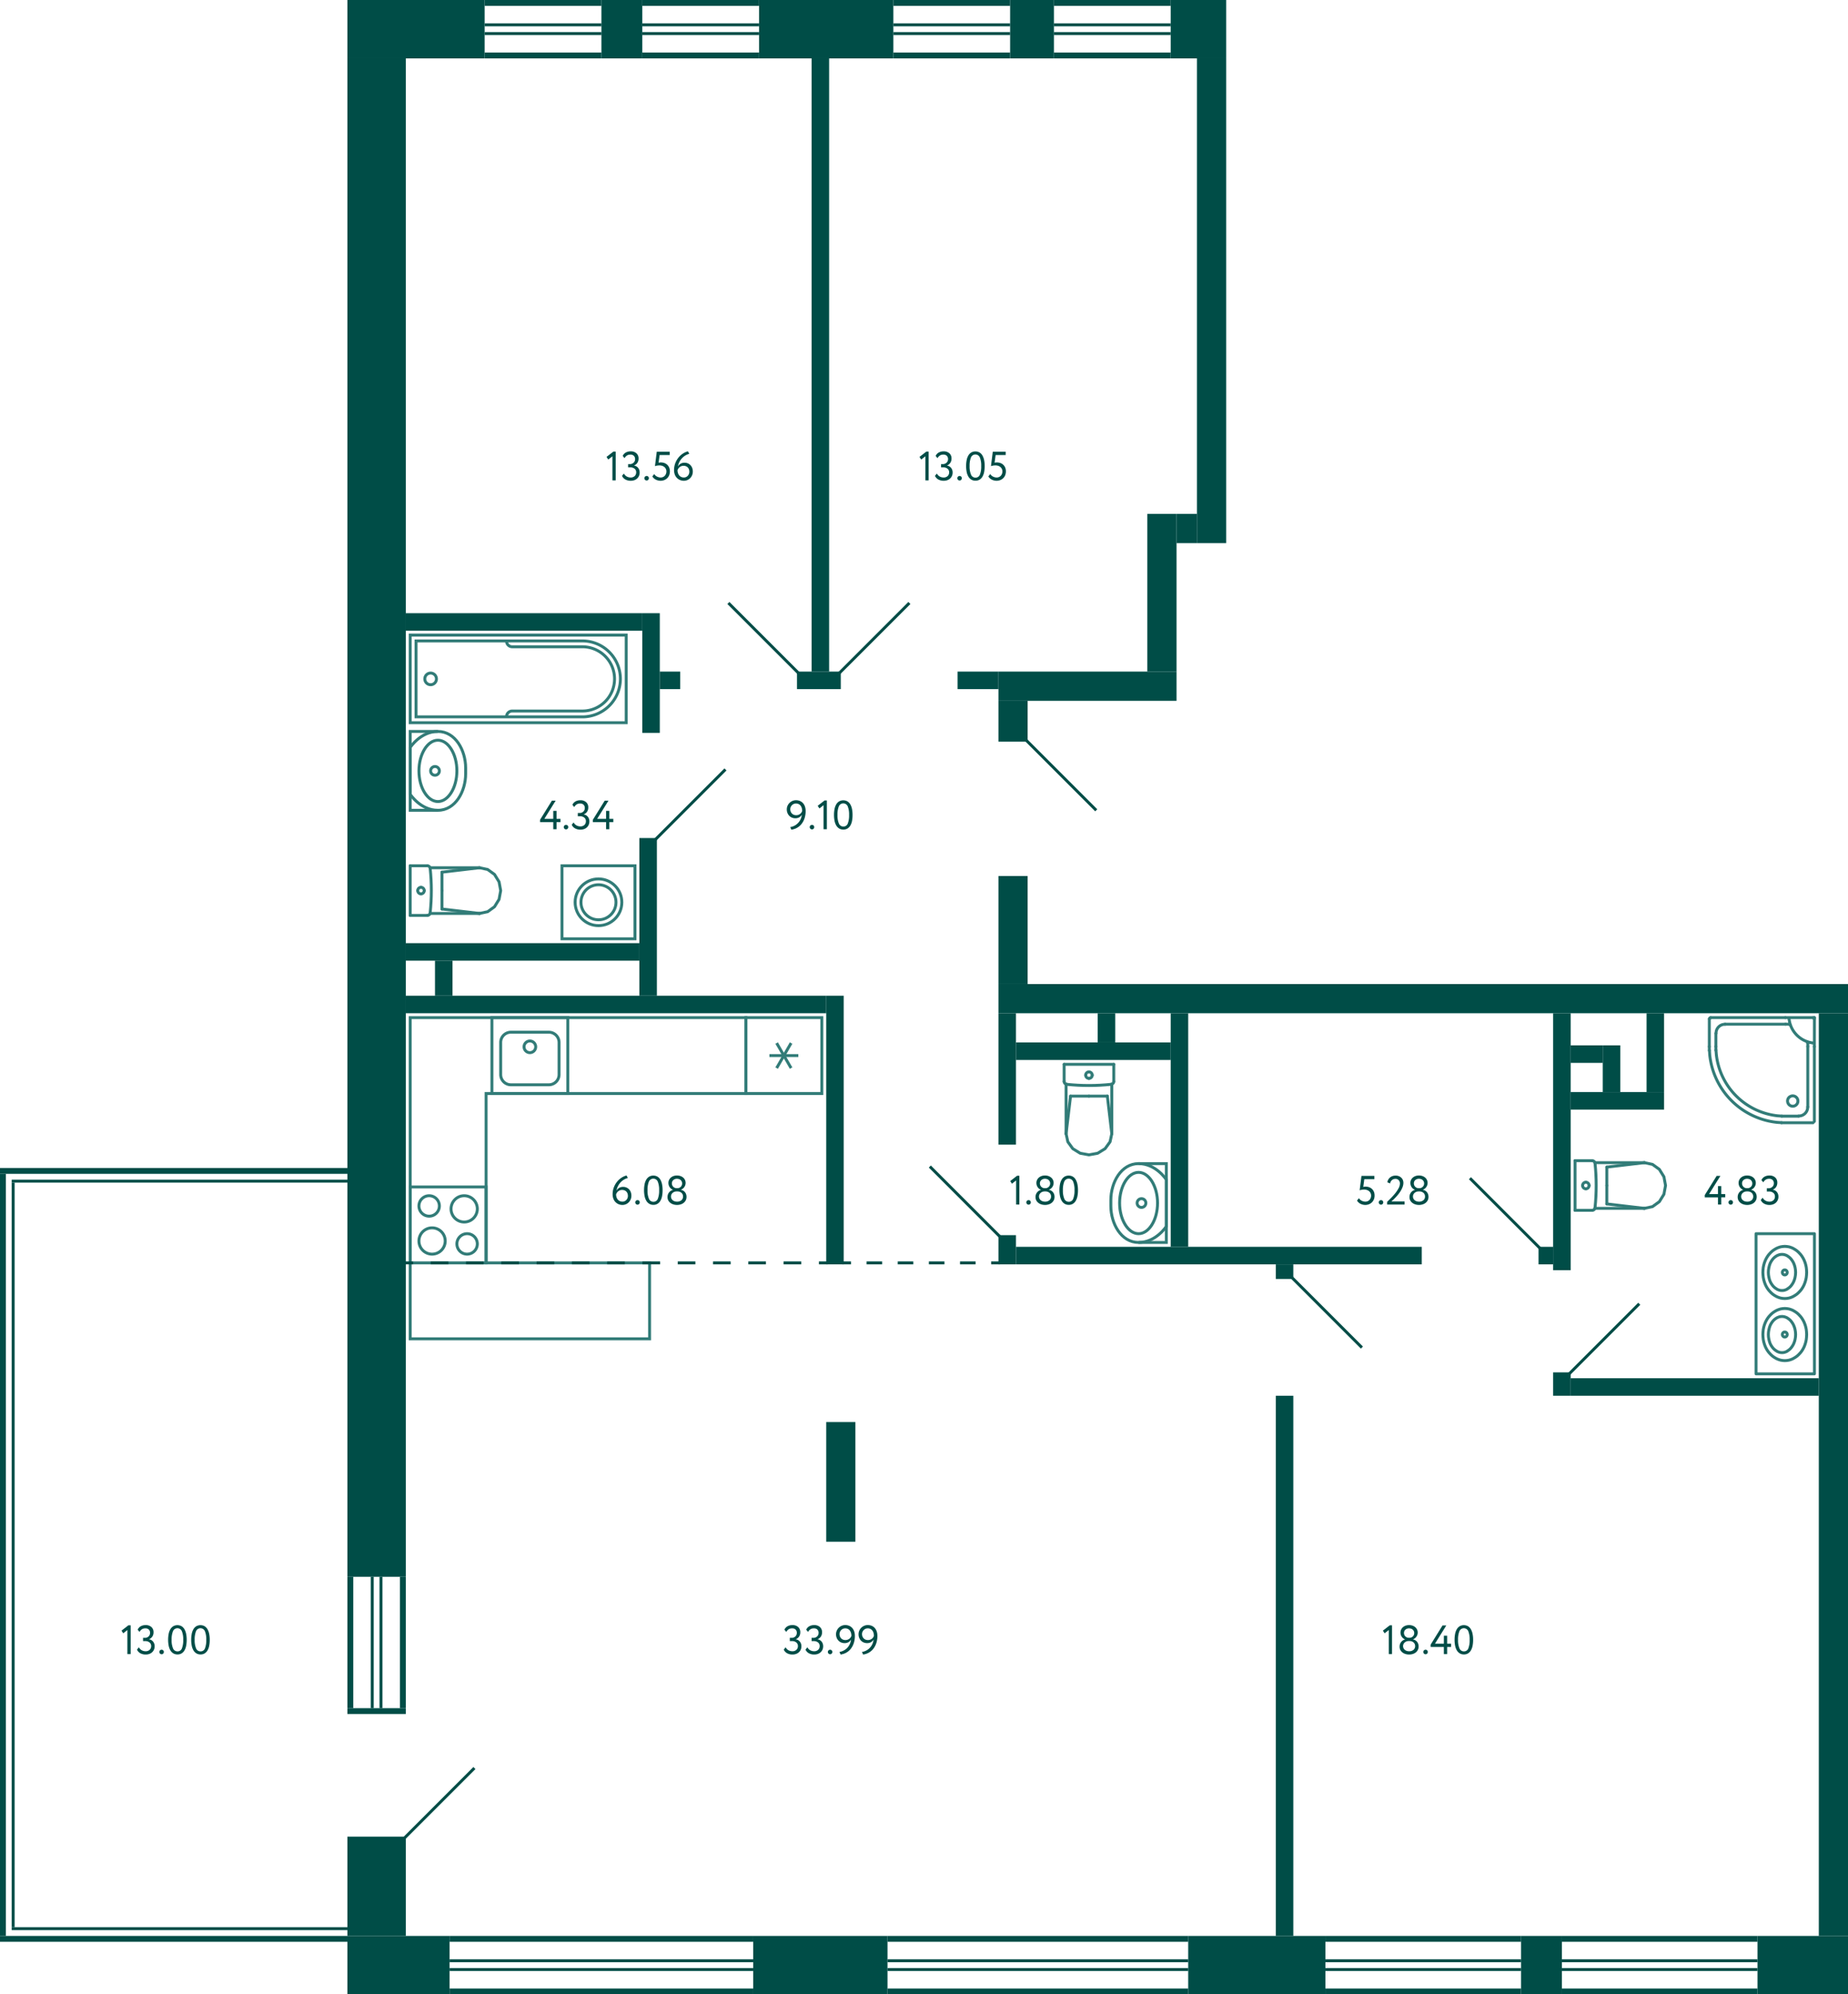 <svg xmlns="http://www.w3.org/2000/svg" width="633" height="683" viewBox="0 0 633 683">
  <title>C-11_17fl_3</title>
  <g id="Слой_2" data-name="Слой 2">
    <g id="C-11_17fl_3">
      <g id="sant">
        <g>
          <rect x="140.5" y="406.5" width="26" height="26" transform="translate(573 266) rotate(90)" fill="none" stroke="#327c78" stroke-miterlimit="10"/>
          <path d="M147,410a3,3,0,1,1-3,3,3,3,0,0,1,3-3m0-1a4,4,0,1,0,4,4,4,4,0,0,0-4-4Z" fill="#327c78"/>
          <path d="M160,423a3,3,0,1,1-3,3,3,3,0,0,1,3-3m0-1a4,4,0,1,0,4,4,4,4,0,0,0-4-4Z" fill="#327c78"/>
          <path d="M159,410a4,4,0,1,1-4,4,4,4,0,0,1,4-4m0-1a5,5,0,1,0,5,5,5,5,0,0,0-5-5Z" fill="#327c78"/>
          <path d="M148,421a4,4,0,1,1-4,4,4,4,0,0,1,4-4m0-1a5,5,0,1,0,5,5,5,5,0,0,0-5-5Z" fill="#327c78"/>
        </g>
        <g>
          <rect x="168.5" y="348.5" width="26" height="26" transform="translate(363 723) rotate(-180)" fill="none" stroke="#327c78" stroke-miterlimit="10"/>
          <path d="M188,354h0a3,3,0,0,1,3,3v11a3,3,0,0,1-3,3H175a3,3,0,0,1-3-3V357a3,3,0,0,1,3-3h13m0-1H175a4,4,0,0,0-4,4v11a4,4,0,0,0,4,4h13a4,4,0,0,0,4-4V357a4,4,0,0,0-4-4Z" fill="#327c78"/>
          <circle cx="181.5" cy="358.5" r="2" fill="none" stroke="#327c78" stroke-miterlimit="10"/>
        </g>
        <g>
          <rect x="255.5" y="348.5" width="26" height="26" transform="translate(630 93) rotate(90)" fill="none" stroke="#327c78" stroke-miterlimit="10"/>
          <line x1="266.025" y1="365.787" x2="270.975" y2="357.214" fill="none" stroke="#327c78" stroke-miterlimit="10"/>
          <line x1="266.025" y1="357.214" x2="270.975" y2="365.787" fill="none" stroke="#327c78" stroke-miterlimit="10"/>
          <line x1="273.45" y1="361.5" x2="263.55" y2="361.5" fill="none" stroke="#327c78" stroke-miterlimit="10"/>
        </g>
        <g>
          <polyline points="150 250.5 140.5 250.5 140.5 277.5 150 277.5" fill="none" stroke="#327c78" stroke-miterlimit="10"/>
          <path d="M159.5,265v-2c0-6-3.5-12.5-9.5-12.5s-9.5,5.5-9.5,5.5v16s3.5,5.5,9.5,5.5S159.5,271,159.5,265Z" fill="none" stroke="#327c78" stroke-miterlimit="10"/>
          <path d="M150,254c3.252,0,6,4.579,6,10s-2.748,10-6,10-6-4.579-6-10,2.748-10,6-10m0-1c-3.866,0-7,4.925-7,11s3.134,11,7,11,7-4.925,7-11-3.134-11-7-11Z" fill="#327c78"/>
          <circle cx="149" cy="264" r="1.5" fill="none" stroke="#327c78" stroke-miterlimit="10"/>
        </g>
        <g>
          <line x1="151.383" y1="305" x2="151.383" y2="298.697" fill="none" stroke="#327c78" stroke-linecap="round" stroke-linejoin="round"/>
          <line x1="140.5" y1="296.5" x2="146.365" y2="296.5" fill="none" stroke="#327c78" stroke-linecap="round" stroke-linejoin="round"/>
          <polyline points="164.271 297.174 167.037 297.769 169.383 299.466 170.95 302.005 171.5 305 170.95 307.995 169.383 310.534 167.037 312.231 164.271 312.826" fill="none" stroke="#327c78" stroke-linecap="round" stroke-linejoin="round"/>
          <line x1="140.5" y1="313.5" x2="146.365" y2="313.5" fill="none" stroke="#327c78" stroke-linecap="round" stroke-linejoin="round"/>
          <polyline points="146.365 296.5 146.545 296.516 146.718 296.565 146.88 296.645 147.024 296.752 147.147 296.884 147.244 297.036 147.311 297.203 147.347 297.379" fill="none" stroke="#327c78" stroke-linecap="round" stroke-linejoin="round"/>
          <line x1="147.302" y1="312.826" x2="164.271" y2="312.826" fill="none" stroke="#327c78" stroke-linecap="round" stroke-linejoin="round"/>
          <polyline points="147.347 297.379 147.522 299.279 147.647 301.182 147.722 303.088 147.748 304.996 147.723 306.903 147.648 308.809 147.523 310.712 147.348 312.612" fill="none" stroke="#327c78" stroke-linecap="round" stroke-linejoin="round"/>
          <line x1="164.25" y1="297.174" x2="151.383" y2="298.697" fill="none" stroke="#327c78" stroke-linecap="round" stroke-linejoin="round"/>
          <line x1="164.25" y1="312.826" x2="151.383" y2="311.303" fill="none" stroke="#327c78" stroke-linecap="round" stroke-linejoin="round"/>
          <line x1="151.383" y1="305" x2="151.383" y2="311.303" fill="none" stroke="#327c78" stroke-linecap="round" stroke-linejoin="round"/>
          <line x1="147.311" y1="297.174" x2="164.271" y2="297.174" fill="none" stroke="#327c78" stroke-linecap="round" stroke-linejoin="round"/>
          <polyline points="147.348 312.612 147.313 312.79 147.247 312.958 147.15 313.112 147.028 313.245 146.883 313.354 146.72 313.434 146.546 313.483 146.365 313.5" fill="none" stroke="#327c78" stroke-linecap="round" stroke-linejoin="round"/>
          <line x1="140.5" y1="296.5" x2="140.5" y2="313.5" fill="none" stroke="#327c78" stroke-linecap="round" stroke-linejoin="round"/>
          <path d="M145.309,305a1.113,1.113,0,0,1-1.108,1.118" fill="none" stroke="#327c78" stroke-linecap="round" stroke-linejoin="round"/>
          <path d="M144.2,303.882A1.113,1.113,0,0,1,145.309,305" fill="none" stroke="#327c78" stroke-linecap="round" stroke-linejoin="round"/>
          <path d="M143.094,305a1.112,1.112,0,0,1,1.107-1.118" fill="none" stroke="#327c78" stroke-linecap="round" stroke-linejoin="round"/>
          <path d="M144.2,306.118A1.112,1.112,0,0,1,143.094,305" fill="none" stroke="#327c78" stroke-linecap="round" stroke-linejoin="round"/>
        </g>
        <g>
          <line x1="550.383" y1="406" x2="550.383" y2="399.697" fill="none" stroke="#327c78" stroke-linecap="round" stroke-linejoin="round"/>
          <line x1="539.5" y1="397.5" x2="545.365" y2="397.5" fill="none" stroke="#327c78" stroke-linecap="round" stroke-linejoin="round"/>
          <polyline points="563.271 398.174 566.037 398.769 568.383 400.466 569.95 403.005 570.5 406 569.95 408.995 568.383 411.534 566.037 413.231 563.271 413.826" fill="none" stroke="#327c78" stroke-linecap="round" stroke-linejoin="round"/>
          <line x1="539.5" y1="414.5" x2="545.365" y2="414.5" fill="none" stroke="#327c78" stroke-linecap="round" stroke-linejoin="round"/>
          <polyline points="545.365 397.5 545.545 397.516 545.718 397.565 545.88 397.645 546.024 397.752 546.147 397.884 546.244 398.036 546.311 398.203 546.347 398.379" fill="none" stroke="#327c78" stroke-linecap="round" stroke-linejoin="round"/>
          <line x1="546.302" y1="413.826" x2="563.271" y2="413.826" fill="none" stroke="#327c78" stroke-linecap="round" stroke-linejoin="round"/>
          <polyline points="546.347 398.379 546.522 400.279 546.647 402.182 546.723 404.088 546.748 405.996 546.723 407.903 546.648 409.809 546.523 411.712 546.348 413.612" fill="none" stroke="#327c78" stroke-linecap="round" stroke-linejoin="round"/>
          <line x1="563.25" y1="398.174" x2="550.383" y2="399.697" fill="none" stroke="#327c78" stroke-linecap="round" stroke-linejoin="round"/>
          <line x1="563.25" y1="413.826" x2="550.383" y2="412.303" fill="none" stroke="#327c78" stroke-linecap="round" stroke-linejoin="round"/>
          <line x1="550.383" y1="406" x2="550.383" y2="412.303" fill="none" stroke="#327c78" stroke-linecap="round" stroke-linejoin="round"/>
          <line x1="546.311" y1="398.174" x2="563.271" y2="398.174" fill="none" stroke="#327c78" stroke-linecap="round" stroke-linejoin="round"/>
          <polyline points="546.348 413.612 546.313 413.79 546.247 413.958 546.15 414.112 546.028 414.245 545.883 414.354 545.72 414.434 545.546 414.483 545.365 414.5" fill="none" stroke="#327c78" stroke-linecap="round" stroke-linejoin="round"/>
          <line x1="539.5" y1="397.5" x2="539.5" y2="414.5" fill="none" stroke="#327c78" stroke-linecap="round" stroke-linejoin="round"/>
          <path d="M544.309,406a1.113,1.113,0,0,1-1.108,1.118" fill="none" stroke="#327c78" stroke-linecap="round" stroke-linejoin="round"/>
          <path d="M543.2,404.882A1.113,1.113,0,0,1,544.309,406" fill="none" stroke="#327c78" stroke-linecap="round" stroke-linejoin="round"/>
          <path d="M542.094,406a1.112,1.112,0,0,1,1.107-1.118" fill="none" stroke="#327c78" stroke-linecap="round" stroke-linejoin="round"/>
          <path d="M543.2,407.118A1.112,1.112,0,0,1,542.094,406" fill="none" stroke="#327c78" stroke-linecap="round" stroke-linejoin="round"/>
        </g>
        <g>
          <rect x="192.5" y="296.5" width="25" height="25" transform="translate(-104 514) rotate(-90)" fill="none" stroke="#327c78" stroke-miterlimit="10"/>
          <circle cx="205" cy="309" r="8" fill="none" stroke="#327c78" stroke-miterlimit="10"/>
          <circle cx="205" cy="309" r="6" fill="none" stroke="#327c78" stroke-miterlimit="10"/>
        </g>
        <g>
          <circle cx="147.5" cy="232.5" r="2" fill="none" stroke="#327c78" stroke-miterlimit="10"/>
          <path d="M173.5,245.5a1.959,1.959,0,0,1,2-2h24a11,11,0,0,0,11-11h0a11,11,0,0,0-11-11h-24a1.959,1.959,0,0,1-2-2" fill="none" stroke="#327c78" stroke-miterlimit="10"/>
          <rect x="162.5" y="195.5" width="30" height="74" transform="translate(-55 410) rotate(-90)" fill="none" stroke="#327c78" stroke-miterlimit="10"/>
          <path d="M164.5,197.5h26a0,0,0,0,1,0,0v57a13,13,0,0,1-13,13h0a13,13,0,0,1-13-13v-57a0,0,0,0,1,0,0Z" transform="translate(-55 410) rotate(-90)" fill="none" stroke="#327c78" stroke-miterlimit="10"/>
        </g>
        <polygon points="222.5 432.5 222.5 458.5 140.5 458.5 140.5 348.5 166.5 348.5 255.5 348.5 255.5 374.5 166.5 374.5 166.5 432.5 222.5 432.5" fill="none" stroke="#327c78" stroke-miterlimit="10" fill-rule="evenodd"/>
        <g>
          <polyline points="390 398.5 399.5 398.5 399.5 425.5 390 425.5" fill="none" stroke="#327c78" stroke-miterlimit="10"/>
          <path d="M380.5,413v-2c0-6,3.5-12.5,9.5-12.5s9.5,5.5,9.5,5.5v16s-3.5,5.5-9.5,5.5S380.5,419,380.5,413Z" fill="none" stroke="#327c78" stroke-miterlimit="10"/>
          <path d="M390,402c3.252,0,6,4.579,6,10s-2.748,10-6,10-6-4.579-6-10,2.748-10,6-10m0-1c-3.866,0-7,4.925-7,11s3.134,11,7,11,7-4.925,7-11-3.134-11-7-11Z" fill="#327c78"/>
          <circle cx="391" cy="412" r="1.5" fill="none" stroke="#327c78" stroke-miterlimit="10"/>
        </g>
        <g>
          <line x1="373" y1="375.383" x2="379.303" y2="375.383" fill="none" stroke="#327c78" stroke-linecap="round" stroke-linejoin="round"/>
          <line x1="381.5" y1="364.5" x2="381.5" y2="370.365" fill="none" stroke="#327c78" stroke-linecap="round" stroke-linejoin="round"/>
          <polyline points="380.826 388.271 380.231 391.037 378.534 393.383 375.995 394.95 373 395.5 370.005 394.95 367.466 393.383 365.769 391.037 365.174 388.271" fill="none" stroke="#327c78" stroke-linecap="round" stroke-linejoin="round"/>
          <line x1="364.5" y1="364.5" x2="364.5" y2="370.365" fill="none" stroke="#327c78" stroke-linecap="round" stroke-linejoin="round"/>
          <polyline points="381.5 370.365 381.484 370.545 381.435 370.718 381.355 370.88 381.248 371.024 381.116 371.147 380.964 371.244 380.797 371.311 380.621 371.347" fill="none" stroke="#327c78" stroke-linecap="round" stroke-linejoin="round"/>
          <line x1="365.174" y1="371.302" x2="365.174" y2="388.271" fill="none" stroke="#327c78" stroke-linecap="round" stroke-linejoin="round"/>
          <polyline points="380.621 371.347 378.721 371.522 376.818 371.647 374.912 371.723 373.004 371.748 371.097 371.723 369.191 371.648 367.288 371.523 365.388 371.348" fill="none" stroke="#327c78" stroke-linecap="round" stroke-linejoin="round"/>
          <line x1="380.826" y1="388.25" x2="379.303" y2="375.383" fill="none" stroke="#327c78" stroke-linecap="round" stroke-linejoin="round"/>
          <line x1="365.174" y1="388.25" x2="366.697" y2="375.383" fill="none" stroke="#327c78" stroke-linecap="round" stroke-linejoin="round"/>
          <line x1="373" y1="375.383" x2="366.697" y2="375.383" fill="none" stroke="#327c78" stroke-linecap="round" stroke-linejoin="round"/>
          <line x1="380.826" y1="371.311" x2="380.826" y2="388.271" fill="none" stroke="#327c78" stroke-linecap="round" stroke-linejoin="round"/>
          <polyline points="365.388 371.348 365.21 371.313 365.042 371.247 364.888 371.15 364.755 371.028 364.646 370.883 364.566 370.72 364.517 370.546 364.5 370.365" fill="none" stroke="#327c78" stroke-linecap="round" stroke-linejoin="round"/>
          <line x1="381.5" y1="364.5" x2="364.5" y2="364.5" fill="none" stroke="#327c78" stroke-linecap="round" stroke-linejoin="round"/>
          <path d="M373,369.309a1.113,1.113,0,0,1-1.118-1.108" fill="none" stroke="#327c78" stroke-linecap="round" stroke-linejoin="round"/>
          <path d="M374.118,368.2A1.113,1.113,0,0,1,373,369.309" fill="none" stroke="#327c78" stroke-linecap="round" stroke-linejoin="round"/>
          <path d="M373,367.094a1.112,1.112,0,0,1,1.118,1.107" fill="none" stroke="#327c78" stroke-linecap="round" stroke-linejoin="round"/>
          <path d="M371.882,368.2A1.112,1.112,0,0,1,373,367.094" fill="none" stroke="#327c78" stroke-linecap="round" stroke-linejoin="round"/>
        </g>
        <g>
          <rect x="601.5" y="422.5" width="20" height="48" fill="none" stroke="#327c78" stroke-linecap="round" stroke-linejoin="round"/>
          <polyline points="614.13 444.049 614.83 443.651 615.483 443.206 616.089 442.667 616.626 442.082 616.649 442.082 617.139 441.45 617.582 440.748 617.956 440.022 618.259 439.249 618.516 438.406 618.702 437.516 618.795 436.65 618.842 435.76 618.795 434.871 618.702 434.004 618.516 433.115 618.259 432.272 618.259 432.295 617.956 431.523 617.582 430.797 617.139 430.094 616.649 429.462 616.626 429.462 616.089 428.877 615.483 428.338 614.83 427.893 614.13 427.495 614.153 427.495 613.477 427.214 612.8 427.004 612.077 426.887 611.354 426.84 610.631 426.887 609.907 427.004 609.231 427.214 608.554 427.495 607.855 427.893 607.201 428.338 606.595 428.877 606.058 429.462 606.035 429.462 605.545 430.094 605.102 430.797 604.729 431.523 604.425 432.295 604.425 432.272 604.169 433.115 603.982 434.004 603.889 434.871 603.842 435.76 603.889 436.65 603.982 437.516 604.169 438.406 604.425 439.249 604.729 440.022 605.102 440.747 605.545 441.45 606.035 442.082 606.058 442.082 606.595 442.667 607.201 443.206 607.855 443.651 608.554 444.049 609.231 444.33 609.907 444.541 610.631 444.658 611.354 444.704 612.077 444.658 612.8 444.541 613.477 444.33 614.153 444.049" fill="none" stroke="#327c78" stroke-linecap="round" stroke-linejoin="round"/>
          <polyline points="612.07 441.511 612.534 441.214 612.955 440.895 613.331 440.535 613.662 440.132 614.082 439.516 614.414 438.88 614.658 438.201 614.68 438.201 614.879 437.395 615.011 436.589 615.056 435.761 615.011 434.934 614.879 434.128 614.68 433.322 614.657 433.322 614.414 432.643 614.082 432.007 613.662 431.391 613.33 430.988 612.954 430.628 612.534 430.309 612.07 430.012 612.092 430.012 611.694 429.843 611.274 429.694 610.831 429.609 610.389 429.588 609.947 429.609 609.504 429.694 609.084 429.843 608.686 430.012 608.221 430.309 607.801 430.628 607.425 430.988 607.093 431.391 606.673 432.007 606.341 432.643 606.098 433.322 605.899 434.128 605.766 434.934 605.722 435.761 605.766 436.589 605.899 437.395 606.098 438.201 606.341 438.88 606.673 439.516 607.093 440.132 607.425 440.535 607.801 440.895 608.221 441.214 608.686 441.511 608.686 441.532 609.084 441.701 609.504 441.85 609.947 441.935 610.389 441.956 610.831 441.935 611.274 441.85 611.694 441.701 612.092 441.532" fill="none" stroke="#327c78" stroke-linecap="round" stroke-linejoin="round"/>
          <path d="M611.347,436.62l.209-.021.188-.086a.867.867,0,0,0-.084-1.546l-.209-.065h-.209a.869.869,0,0,0-.292,1.611l.188.086Z" fill="none" stroke="#327c78" stroke-linecap="round" stroke-linejoin="round"/>
          <polyline points="614.13 465.317 614.83 464.919 615.483 464.474 616.089 463.935 616.626 463.35 616.649 463.35 617.139 462.718 617.582 462.015 617.956 461.289 618.259 460.517 618.516 459.674 618.702 458.784 618.795 457.918 618.842 457.028 618.795 456.138 618.702 455.272 618.516 454.382 618.259 453.54 618.259 453.563 617.956 452.79 617.582 452.064 617.139 451.362 616.649 450.73 616.626 450.73 616.089 450.145 615.483 449.606 614.83 449.161 614.13 448.763 614.153 448.763 613.477 448.482 612.8 448.271 612.077 448.154 611.354 448.108 610.631 448.154 609.907 448.271 609.231 448.482 608.554 448.763 607.855 449.161 607.201 449.606 606.595 450.145 606.058 450.73 606.035 450.73 605.545 451.362 605.102 452.064 604.729 452.79 604.425 453.563 604.425 453.54 604.169 454.382 603.982 455.272 603.889 456.138 603.842 457.028 603.889 457.918 603.982 458.784 604.169 459.674 604.425 460.517 604.729 461.289 605.102 462.015 605.545 462.718 606.035 463.35 606.058 463.35 606.595 463.935 607.201 464.474 607.855 464.919 608.554 465.317 609.231 465.598 609.907 465.808 610.631 465.925 611.354 465.972 612.077 465.925 612.8 465.808 613.477 465.598 614.153 465.317" fill="none" stroke="#327c78" stroke-linecap="round" stroke-linejoin="round"/>
          <polyline points="612.07 462.778 612.534 462.481 612.954 462.163 613.33 461.802 613.662 461.399 614.082 460.784 614.414 460.148 614.657 459.469 614.68 459.469 614.879 458.663 615.011 457.857 615.056 457.029 615.011 456.202 614.879 455.396 614.68 454.59 614.657 454.59 614.414 453.911 614.082 453.274 613.662 452.659 613.33 452.256 612.954 451.895 612.534 451.577 612.07 451.28 612.092 451.28 611.694 451.111 611.274 450.962 610.831 450.877 610.389 450.856 609.947 450.877 609.504 450.962 609.084 451.111 608.686 451.28 608.221 451.577 607.801 451.895 607.425 452.256 607.093 452.659 606.673 453.274 606.341 453.911 606.098 454.59 605.899 455.396 605.766 456.202 605.722 457.029 605.766 457.857 605.899 458.663 606.098 459.469 606.341 460.148 606.673 460.784 607.093 461.399 607.425 461.802 607.801 462.163 608.221 462.481 608.686 462.778 608.686 462.8 609.084 462.969 609.504 463.118 609.947 463.203 610.389 463.224 610.831 463.203 611.274 463.118 611.694 462.969 612.092 462.8" fill="none" stroke="#327c78" stroke-linecap="round" stroke-linejoin="round"/>
          <path d="M611.347,457.888l.209-.022.188-.085a.867.867,0,0,0-.084-1.546l-.209-.065h-.209a.87.87,0,0,0-.293,1.611l.189.085Z" fill="none" stroke="#327c78" stroke-linecap="round" stroke-linejoin="round"/>
        </g>
        <g>
          <path d="M612.8,348.941l.162.906a9.324,9.324,0,0,0,7.2,7.2l.9.163" fill="none" stroke="#327c78" stroke-linecap="round" stroke-linejoin="round"/>
          <path d="M587.775,359.625l.116,1.417a23.682,23.682,0,0,0,21.029,21.089l1.392.093" fill="none" stroke="#327c78" stroke-linecap="round" stroke-linejoin="round"/>
          <path d="M585.546,359.765l.093,1.486a25.915,25.915,0,0,0,23.118,23.133l1.486.093" fill="none" stroke="#327c78" stroke-linecap="round" stroke-linejoin="round"/>
          <polyline points="585.964 348.523 585.732 348.57 585.593 348.709 585.546 348.941" fill="none" stroke="#327c78" stroke-linecap="round" stroke-linejoin="round"/>
          <path d="M590.908,350.776l-.557.046a3.039,3.039,0,0,0-2.507,2.509l-.046.557" fill="none" stroke="#327c78" stroke-linecap="round" stroke-linejoin="round"/>
          <polyline points="613.237 351.055 613.074 350.846 612.819 350.776" fill="none" stroke="#327c78" stroke-linecap="round" stroke-linejoin="round"/>
          <polyline points="621.453 348.964 621.407 348.732 621.268 348.593 621.036 348.546" fill="none" stroke="#327c78" stroke-linecap="round" stroke-linejoin="round"/>
          <path d="M616.092,382.2l.557-.047a3.037,3.037,0,0,0,2.507-2.508l.046-.558" fill="none" stroke="#327c78" stroke-linecap="round" stroke-linejoin="round"/>
          <polyline points="619.202 357.163 619.132 356.908 618.924 356.745" fill="none" stroke="#327c78" stroke-linecap="round" stroke-linejoin="round"/>
          <path d="M615.326,378.322l.255-.3.163-.348a1.773,1.773,0,0,0-2.461-2.184l-.325.186-.278.279a1.785,1.785,0,0,0,2,2.787l.348-.163Z" fill="none" stroke="#327c78" stroke-linecap="round" stroke-linejoin="round"/>
          <line x1="621.477" y1="358.417" x2="621.5" y2="348.5" fill="none" stroke="#327c78" stroke-linecap="round" stroke-linejoin="round"/>
          <line x1="611.589" y1="350.753" x2="590.885" y2="350.753" fill="none" stroke="#327c78" stroke-linecap="round" stroke-linejoin="round"/>
          <line x1="611.566" y1="348.5" x2="585.941" y2="348.5" fill="none" stroke="#327c78" stroke-linecap="round" stroke-linejoin="round"/>
          <line x1="585.5" y1="348.941" x2="585.5" y2="358.417" fill="none" stroke="#327c78" stroke-linecap="round" stroke-linejoin="round"/>
          <line x1="587.751" y1="353.888" x2="587.751" y2="358.394" fill="none" stroke="#327c78" stroke-linecap="round" stroke-linejoin="round"/>
          <line x1="585.5" y1="358.417" x2="585.5" y2="359.765" fill="none" stroke="#327c78" stroke-linecap="round" stroke-linejoin="round"/>
          <line x1="587.751" y1="358.394" x2="587.751" y2="359.695" fill="none" stroke="#327c78" stroke-linecap="round" stroke-linejoin="round"/>
          <line x1="621.5" y1="348.5" x2="611.566" y2="348.5" fill="none" stroke="#327c78" stroke-linecap="round" stroke-linejoin="round"/>
          <line x1="612.842" y1="350.753" x2="611.589" y2="350.753" fill="none" stroke="#327c78" stroke-linecap="round" stroke-linejoin="round"/>
          <line x1="621.477" y1="384.059" x2="621.477" y2="358.417" fill="none" stroke="#327c78" stroke-linecap="round" stroke-linejoin="round"/>
          <line x1="619.225" y1="379.112" x2="619.225" y2="358.394" fill="none" stroke="#327c78" stroke-linecap="round" stroke-linejoin="round"/>
          <line x1="621.036" y1="384.5" x2="610.219" y2="384.5" fill="none" stroke="#327c78" stroke-linecap="round" stroke-linejoin="round"/>
          <line x1="616.092" y1="382.247" x2="610.289" y2="382.247" fill="none" stroke="#327c78" stroke-linecap="round" stroke-linejoin="round"/>
          <line x1="619.225" y1="358.394" x2="619.225" y2="357.14" fill="none" stroke="#327c78" stroke-linecap="round" stroke-linejoin="round"/>
        </g>
      </g>
      <g id="l">
        <line x1="248.5" y1="263.5" x2="224.5" y2="287.5" fill="none" stroke="#004d47" stroke-miterlimit="10"/>
        <line x1="273.5" y1="230.5" x2="249.5" y2="206.5" fill="none" stroke="#004d47" stroke-miterlimit="10"/>
        <line x1="287.5" y1="230.5" x2="311.5" y2="206.5" fill="none" stroke="#004d47" stroke-miterlimit="10"/>
        <g>
          <line x1="138.5" y1="432.5" x2="141.5" y2="432.5" fill="none" stroke="#004d47" stroke-miterlimit="10"/>
          <line x1="147.543" y1="432.5" x2="277.478" y2="432.5" fill="none" stroke="#004d47" stroke-miterlimit="10" stroke-dasharray="6.043 6.043"/>
          <line x1="280.5" y1="432.5" x2="283.5" y2="432.5" fill="none" stroke="#004d47" stroke-miterlimit="10"/>
        </g>
        <line x1="351.5" y1="253.5" x2="375.5" y2="277.5" fill="none" stroke="#004d47" stroke-miterlimit="10"/>
        <line x1="318.5" y1="399.5" x2="342.5" y2="423.5" fill="none" stroke="#004d47" stroke-miterlimit="10"/>
        <line x1="162.5" y1="605.5" x2="138.5" y2="629.5" fill="none" stroke="#004d47" stroke-miterlimit="10"/>
        <line x1="561.5" y1="446.5" x2="537.5" y2="470.5" fill="none" stroke="#004d47" stroke-miterlimit="10"/>
        <line x1="466.5" y1="461.5" x2="442.5" y2="437.5" fill="none" stroke="#004d47" stroke-miterlimit="10"/>
        <line x1="527.5" y1="427.5" x2="503.5" y2="403.5" fill="none" stroke="#004d47" stroke-miterlimit="10"/>
        <g>
          <line x1="288.5" y1="432.5" x2="291.5" y2="432.5" fill="none" stroke="#004d47" stroke-miterlimit="10"/>
          <line x1="296.833" y1="432.5" x2="336.833" y2="432.5" fill="none" stroke="#004d47" stroke-miterlimit="10" stroke-dasharray="5.333 5.333"/>
          <line x1="339.5" y1="432.5" x2="342.5" y2="432.5" fill="none" stroke="#004d47" stroke-miterlimit="10"/>
        </g>
      </g>
      <g id="s">
        <rect x="-131" y="270" width="520" height="20" transform="translate(-151 409) rotate(-90)" fill="#004d47"/>
        <rect x="332" y="98" width="166" height="10" transform="translate(312 518) rotate(-90)" fill="#004d47"/>
        <rect x="340" y="242" width="14" height="10" transform="translate(100 594) rotate(-90)" fill="#004d47"/>
        <rect x="403" y="176" width="7" height="10" fill="#004d47"/>
        <rect x="328.5" y="313.5" width="37" height="10" transform="translate(28.5 665.5) rotate(-90)" fill="#004d47"/>
        <rect x="267.5" y="502.5" width="41" height="10" transform="translate(-219.5 795.5) rotate(-90)" fill="#004d47"/>
        <rect x="393" y="176" width="10" height="54" fill="#004d47"/>
        <rect x="342" y="230" width="61" height="10" fill="#004d47"/>
        <rect x="342" y="337" width="291" height="10" fill="#004d47"/>
        <rect x="219" y="287" width="6" height="54" transform="translate(444 628) rotate(180)" fill="#004d47"/>
        <rect x="278" y="20" width="6" height="210" transform="translate(562 250) rotate(180)" fill="#004d47"/>
        <rect x="220" y="210" width="6" height="41" transform="translate(446 461) rotate(180)" fill="#004d47"/>
        <rect x="283" y="341" width="6" height="92" transform="translate(572 774) rotate(180)" fill="#004d47"/>
        <rect x="277.5" y="225.5" width="6" height="15" transform="translate(47.5 513.5) rotate(-90)" fill="#004d47"/>
        <rect x="226.5" y="229.5" width="6" height="7" transform="translate(-3.5 462.5) rotate(-90)" fill="#004d47"/>
        <rect x="176.5" y="172.5" width="6" height="81" transform="translate(-33.5 392.5) rotate(-90)" fill="#004d47"/>
        <rect x="332" y="226" width="6" height="14" transform="translate(102 568) rotate(-90)" fill="#004d47"/>
        <rect x="239" y="-1" width="2" height="40" transform="translate(221 259) rotate(-90)" fill="#004d47"/>
        <rect x="239" y="-19" width="2" height="40" transform="translate(239 241) rotate(-90)" fill="#004d47"/>
        <rect x="239.5" y="-8.5" width="1" height="40" transform="translate(228.5 251.5) rotate(-90)" fill="#004d47"/>
        <rect x="239.5" y="-11.5" width="1" height="40" transform="translate(231.5 248.5) rotate(-90)" fill="#004d47"/>
        <rect x="203" y="3" width="20" height="14" transform="translate(223 -203) rotate(90)" fill="#004d47"/>
        <rect x="185" y="-1" width="2" height="40" transform="translate(167 205) rotate(-90)" fill="#004d47"/>
        <rect x="185" y="-19" width="2" height="40" transform="translate(185 187) rotate(-90)" fill="#004d47"/>
        <rect x="185.5" y="-8.5" width="1" height="40" transform="translate(174.5 197.5) rotate(-90)" fill="#004d47"/>
        <rect x="185.5" y="-11.5" width="1" height="40" transform="translate(177.5 194.5) rotate(-90)" fill="#004d47"/>
        <rect x="380" y="-1" width="2" height="40" transform="translate(362 400) rotate(-90)" fill="#004d47"/>
        <rect x="380" y="-19" width="2" height="40" transform="translate(380 382) rotate(-90)" fill="#004d47"/>
        <rect x="380.5" y="-8.5" width="1" height="40" transform="translate(369.5 392.5) rotate(-90)" fill="#004d47"/>
        <rect x="380.5" y="-11.5" width="1" height="40" transform="translate(372.5 389.5) rotate(-90)" fill="#004d47"/>
        <rect x="343.5" y="2.5" width="20" height="15" transform="translate(363.5 -343.5) rotate(90)" fill="#004d47"/>
        <rect x="325" y="-1" width="2" height="40" transform="translate(307 345) rotate(-90)" fill="#004d47"/>
        <rect x="325" y="-19" width="2" height="40" transform="translate(325 327) rotate(-90)" fill="#004d47"/>
        <rect x="325.5" y="-8.5" width="1" height="40" transform="translate(314.5 337.5) rotate(-90)" fill="#004d47"/>
        <rect x="325.5" y="-11.5" width="1" height="40" transform="translate(317.5 334.5) rotate(-90)" fill="#004d47"/>
        <rect x="126.5" y="655.5" width="20" height="35" transform="translate(-536.5 809.5) rotate(-90)" fill="#004d47"/>
        <rect x="139" y="341" width="144" height="6" transform="translate(422 688) rotate(180)" fill="#004d47"/>
        <rect x="139" y="323" width="80" height="6" fill="#004d47"/>
        <rect x="149" y="329" width="6" height="12" fill="#004d47"/>
        <rect x="271" y="650" width="20" height="46" transform="translate(-392 954) rotate(-90)" fill="#004d47"/>
        <rect x="205" y="630" width="2" height="104" transform="translate(-476 888) rotate(-90)" fill="#004d47"/>
        <rect x="205" y="612" width="2" height="104" transform="translate(-458 870) rotate(-90)" fill="#004d47"/>
        <rect x="205.5" y="622.5" width="1" height="104" transform="translate(-468.5 880.5) rotate(-90)" fill="#004d47"/>
        <rect x="205.5" y="619.5" width="1" height="104" transform="translate(-465.5 877.5) rotate(-90)" fill="#004d47"/>
        <rect x="119" y="629" width="20" height="34" fill="#004d47"/>
        <rect x="119" y="540" width="2" height="45" fill="#004d47"/>
        <rect x="137" y="540" width="2" height="45" fill="#004d47"/>
        <rect x="127" y="540" width="1" height="45" fill="#004d47"/>
        <rect x="130" y="540" width="1" height="45" fill="#004d47"/>
        <rect x="400.5" y="0.5" width="20" height="19" transform="translate(400.5 420.5) rotate(-90)" fill="#004d47"/>
        <rect x="273" y="-13" width="20" height="46" transform="translate(273 293) rotate(-90)" fill="#004d47"/>
        <rect x="132.5" y="-13.5" width="20" height="47" transform="translate(132.5 152.5) rotate(-90)" fill="#004d47"/>
        <rect x="526.5" y="427.5" width="6" height="5" transform="translate(99.5 959.5) rotate(-90)" fill="#004d47"/>
        <rect x="491" y="388" width="88" height="6" transform="translate(144 926) rotate(-90)" fill="#004d47"/>
        <rect x="544" y="363" width="16" height="6" transform="translate(918 -186) rotate(90)" fill="#004d47"/>
        <rect x="374" y="349" width="10" height="6" transform="translate(731 -27) rotate(90)" fill="#004d47"/>
        <rect x="322.5" y="366.5" width="45" height="6" transform="translate(714.5 24.5) rotate(90)" fill="#004d47"/>
        <rect x="340" y="425" width="10" height="6" transform="translate(773 83) rotate(90)" fill="#004d47"/>
        <rect x="364" y="384" width="80" height="6" transform="translate(791 -17) rotate(90)" fill="#004d47"/>
        <rect x="553.5" y="357.5" width="27" height="6" transform="translate(927.5 -206.5) rotate(90)" fill="#004d47"/>
        <rect x="540.5" y="355.5" width="6" height="11" transform="translate(904.5 -182.5) rotate(90)" fill="#004d47"/>
        <rect x="551" y="361" width="6" height="32" transform="translate(931 -177) rotate(90)" fill="#004d47"/>
        <rect x="371.5" y="333.5" width="6" height="53" transform="translate(734.5 -14.5) rotate(90)" fill="#004d47"/>
        <rect x="414.5" y="360.5" width="6" height="139" transform="translate(847.5 12.5) rotate(90)" fill="#004d47"/>
        <rect x="531" y="471" width="8" height="6" transform="translate(1009 -61) rotate(90)" fill="#004d47"/>
        <rect x="577.5" y="432.5" width="6" height="85" transform="translate(1055.5 -105.5) rotate(90)" fill="#004d47"/>
        <rect x="607.5" y="657.5" width="20" height="31" transform="translate(-55.5 1290.5) rotate(-90)" fill="#004d47"/>
        <rect x="347.5" y="567.5" width="185" height="6" transform="translate(1010.5 130.5) rotate(90)" fill="#004d47"/>
        <rect x="567.5" y="630.5" width="2" height="67" transform="translate(1232.5 95.5) rotate(90)" fill="#004d47"/>
        <rect x="567.5" y="648.5" width="2" height="67" transform="translate(1250.5 113.5) rotate(90)" fill="#004d47"/>
        <rect x="568" y="638" width="1" height="67" transform="translate(1240 103) rotate(90)" fill="#004d47"/>
        <rect x="568" y="641" width="1" height="67" transform="translate(1243 106) rotate(90)" fill="#004d47"/>
        <rect x="518" y="666" width="20" height="14" transform="translate(-145 1201) rotate(-90)" fill="#004d47"/>
        <rect x="354.5" y="612.5" width="2" height="103" transform="translate(1019.5 308.5) rotate(90)" fill="#004d47"/>
        <rect x="354.5" y="630.5" width="2" height="103" transform="translate(1037.5 326.5) rotate(90)" fill="#004d47"/>
        <rect x="355" y="620" width="1" height="103" transform="translate(1027 316) rotate(90)" fill="#004d47"/>
        <rect x="355" y="623" width="1" height="103" transform="translate(1030 319) rotate(90)" fill="#004d47"/>
        <rect x="486.5" y="630.5" width="2" height="67" transform="translate(1151.5 176.5) rotate(90)" fill="#004d47"/>
        <rect x="486.5" y="648.5" width="2" height="67" transform="translate(1169.5 194.5) rotate(90)" fill="#004d47"/>
        <rect x="487" y="638" width="1" height="67" transform="translate(1159 184) rotate(90)" fill="#004d47"/>
        <rect x="487" y="641" width="1" height="67" transform="translate(1162 187) rotate(90)" fill="#004d47"/>
        <rect x="420.5" y="649.5" width="20" height="47" transform="translate(-242.5 1103.5) rotate(-90)" fill="#004d47"/>
        <rect x="437" y="433" width="6" height="5" fill="#004d47"/>
        <rect x="470" y="500" width="316" height="10" transform="translate(123 1133) rotate(-90)" fill="#004d47"/>
        <rect x="119" y="585" width="20" height="2" fill="#004d47"/>
        <rect y="402" width="2" height="261" transform="translate(2 1065) rotate(180)" fill="#004d47"/>
        <rect x="58.5" y="341.5" width="2" height="119" transform="translate(460.5 341.5) rotate(90)" fill="#004d47"/>
        <rect x="58.5" y="604.5" width="2" height="119" transform="translate(723.5 604.5) rotate(90)" fill="#004d47"/>
        <rect x="61" y="347" width="1" height="115" transform="translate(466 343) rotate(90)" fill="#004d47"/>
        <rect x="61" y="603" width="1" height="115" transform="translate(722 599) rotate(90)" fill="#004d47"/>
        <rect x="-123" y="532" width="255" height="1" transform="translate(537 528) rotate(90)" fill="#004d47"/>
      </g>
      <g id="t">
        <g>
          <g>
            <path d="M271.429,566.619a3.7,3.7,0,0,1-1.806-.427,2.636,2.636,0,0,1-1.162-1.253l.644-.8a2.417,2.417,0,0,0,.98,1.022,2.682,2.682,0,0,0,1.3.336,1.931,1.931,0,0,0,1.428-.5,1.712,1.712,0,0,0,.5-1.261,1.528,1.528,0,0,0-.56-1.253,2.22,2.22,0,0,0-1.442-.455h-.77v-1.119h.7a1.648,1.648,0,0,0,.63-.127,1.8,1.8,0,0,0,.546-.343,1.55,1.55,0,0,0,.378-.532,1.677,1.677,0,0,0,.14-.693,1.53,1.53,0,0,0-.42-1.141,1.607,1.607,0,0,0-1.176-.412,2.151,2.151,0,0,0-1.211.321,2.563,2.563,0,0,0-.805.9l-.63-.77a2.456,2.456,0,0,1,1.05-1.162,3.349,3.349,0,0,1,1.68-.406,2.843,2.843,0,0,1,1.967.658,2.32,2.32,0,0,1,.735,1.821,2.612,2.612,0,0,1-.385,1.414,2.418,2.418,0,0,1-1.141.937v.043a2.126,2.126,0,0,1,.812.287,2.2,2.2,0,0,1,.6.538,2.381,2.381,0,0,1,.371.714,2.687,2.687,0,0,1,.126.826,2.833,2.833,0,0,1-.238,1.184,2.659,2.659,0,0,1-.651.895,2.83,2.83,0,0,1-.973.568A3.652,3.652,0,0,1,271.429,566.619Z" fill="#004d47"/>
            <path d="M278.877,566.619a3.7,3.7,0,0,1-1.806-.427,2.631,2.631,0,0,1-1.162-1.253l.644-.8a2.411,2.411,0,0,0,.98,1.022,2.676,2.676,0,0,0,1.3.336,1.931,1.931,0,0,0,1.428-.5,1.712,1.712,0,0,0,.5-1.261,1.528,1.528,0,0,0-.56-1.253,2.222,2.222,0,0,0-1.442-.455H278v-1.119h.7a1.648,1.648,0,0,0,.63-.127,1.815,1.815,0,0,0,.546-.343,1.563,1.563,0,0,0,.378-.532,1.693,1.693,0,0,0,.14-.693,1.53,1.53,0,0,0-.42-1.141,1.607,1.607,0,0,0-1.176-.412,2.151,2.151,0,0,0-1.211.321,2.563,2.563,0,0,0-.805.9l-.63-.77a2.456,2.456,0,0,1,1.05-1.162,3.349,3.349,0,0,1,1.68-.406,2.843,2.843,0,0,1,1.967.658,2.32,2.32,0,0,1,.735,1.821,2.612,2.612,0,0,1-.385,1.414,2.418,2.418,0,0,1-1.141.937v.043a2.132,2.132,0,0,1,.812.287,2.219,2.219,0,0,1,.595.538,2.381,2.381,0,0,1,.371.714,2.687,2.687,0,0,1,.126.826,2.848,2.848,0,0,1-.238,1.184,2.673,2.673,0,0,1-.651.895,2.849,2.849,0,0,1-.973.568A3.656,3.656,0,0,1,278.877,566.619Z" fill="#004d47"/>
            <path d="M283.567,565.724a.729.729,0,0,1,.217-.511.761.761,0,0,1,.581-.232.688.688,0,0,1,.532.232.742.742,0,0,1,.21.511.817.817,0,0,1-.21.559.677.677,0,0,1-.532.238.748.748,0,0,1-.581-.238A.8.8,0,0,1,283.567,565.724Z" fill="#004d47"/>
            <path d="M292.821,560.222a7.863,7.863,0,0,1-.378,2.512,6.235,6.235,0,0,1-1.036,1.947,5.241,5.241,0,0,1-3.486,1.938l-.378-.882a4.889,4.889,0,0,0,2.688-1.407,4.942,4.942,0,0,0,1.274-2.834,2.283,2.283,0,0,1-.854.881,2.583,2.583,0,0,1-1.358.336,2.955,2.955,0,0,1-1.183-.231,2.753,2.753,0,0,1-.924-.636,2.945,2.945,0,0,1-.6-.959,3.209,3.209,0,0,1-.217-1.184,3.037,3.037,0,0,1,.273-1.308,3.239,3.239,0,0,1,.714-1,3.18,3.18,0,0,1,1-.636,3.02,3.02,0,0,1,1.134-.225,3.479,3.479,0,0,1,1.435.28,2.914,2.914,0,0,1,1.043.778,3.407,3.407,0,0,1,.637,1.169A4.7,4.7,0,0,1,292.821,560.222Zm-1.19,0a3.644,3.644,0,0,0-.126-.966,2.5,2.5,0,0,0-.385-.819,1.881,1.881,0,0,0-.665-.568,2.046,2.046,0,0,0-.952-.209,1.838,1.838,0,0,0-.763.16,2,2,0,0,0-.616.428,2.04,2.04,0,0,0-.413.623,1.859,1.859,0,0,0-.154.748,2.224,2.224,0,0,0,.133.771,2.036,2.036,0,0,0,.385.651,1.811,1.811,0,0,0,.63.455,2.133,2.133,0,0,0,.868.168,2.245,2.245,0,0,0,.777-.127,2.2,2.2,0,0,0,.6-.328,1.886,1.886,0,0,0,.427-.463A2.167,2.167,0,0,0,291.631,560.222Z" fill="#004d47"/>
            <path d="M300.535,560.222a7.863,7.863,0,0,1-.378,2.512,6.235,6.235,0,0,1-1.036,1.947,5.241,5.241,0,0,1-3.486,1.938l-.378-.882a4.7,4.7,0,0,0,3.962-4.241,2.283,2.283,0,0,1-.854.881,2.583,2.583,0,0,1-1.358.336,2.955,2.955,0,0,1-1.183-.231,2.753,2.753,0,0,1-.924-.636,2.929,2.929,0,0,1-.6-.959,3.209,3.209,0,0,1-.217-1.184,3.037,3.037,0,0,1,.273-1.308,3.239,3.239,0,0,1,.714-1,3.18,3.18,0,0,1,1-.636,3.016,3.016,0,0,1,1.134-.225,3.479,3.479,0,0,1,1.435.28,2.914,2.914,0,0,1,1.043.778,3.407,3.407,0,0,1,.637,1.169A4.727,4.727,0,0,1,300.535,560.222Zm-1.19,0a3.644,3.644,0,0,0-.126-.966,2.5,2.5,0,0,0-.385-.819,1.89,1.89,0,0,0-.665-.568,2.046,2.046,0,0,0-.952-.209,1.838,1.838,0,0,0-.763.16,2,2,0,0,0-.616.428,2.04,2.04,0,0,0-.413.623,1.859,1.859,0,0,0-.154.748,2.224,2.224,0,0,0,.133.771,2.036,2.036,0,0,0,.385.651,1.811,1.811,0,0,0,.63.455,2.133,2.133,0,0,0,.868.168,2.245,2.245,0,0,0,.777-.127,2.215,2.215,0,0,0,.6-.328,1.905,1.905,0,0,0,.427-.463A2.167,2.167,0,0,0,299.345,560.222Z" fill="#004d47"/>
          </g>
          <g>
            <path d="M209.842,409.036a6.615,6.615,0,0,1,.441-2.457,7.006,7.006,0,0,1,1.134-1.939,6.5,6.5,0,0,1,1.533-1.351,5.622,5.622,0,0,1,1.652-.721l.461.854a5.133,5.133,0,0,0-1.288.532,5.229,5.229,0,0,0-1.154.91,5.647,5.647,0,0,0-.911,1.274,5.726,5.726,0,0,0-.552,1.638,2.493,2.493,0,0,1,.861-.931,2.6,2.6,0,0,1,1.449-.371,2.832,2.832,0,0,1,1.113.217,2.649,2.649,0,0,1,.889.616,2.846,2.846,0,0,1,.588.952,3.427,3.427,0,0,1,.21,1.225,3.163,3.163,0,0,1-.938,2.3,2.976,2.976,0,0,1-.966.637,2.915,2.915,0,0,1-1.12.224,3.407,3.407,0,0,1-1.456-.294,3.212,3.212,0,0,1-1.064-.784,3.32,3.32,0,0,1-.659-1.148A4.278,4.278,0,0,1,209.842,409.036Zm1.19,0a3.181,3.181,0,0,0,.139.952,2.433,2.433,0,0,0,.413.791,1.977,1.977,0,0,0,.687.546,2.137,2.137,0,0,0,.958.2,1.689,1.689,0,0,0,.743-.161,1.886,1.886,0,0,0,.581-.427,1.986,1.986,0,0,0,.385-.623,2.038,2.038,0,0,0,.14-.749,2.5,2.5,0,0,0-.126-.8,1.768,1.768,0,0,0-.378-.652,1.82,1.82,0,0,0-.623-.434,2.157,2.157,0,0,0-.861-.161,2.042,2.042,0,0,0-.777.14,2.273,2.273,0,0,0-.6.357,2.033,2.033,0,0,0-.426.49A2.448,2.448,0,0,0,211.032,409.036Z" fill="#004d47"/>
            <path d="M217.6,411.752a.731.731,0,0,1,.216-.511.761.761,0,0,1,.582-.231.685.685,0,0,1,.531.231.747.747,0,0,1,.211.511.818.818,0,0,1-.211.56.675.675,0,0,1-.531.238.749.749,0,0,1-.582-.238A.8.8,0,0,1,217.6,411.752Z" fill="#004d47"/>
            <path d="M220.607,407.608a10.366,10.366,0,0,1,.183-2.023,5.03,5.03,0,0,1,.573-1.582,2.963,2.963,0,0,1,.994-1.036,2.934,2.934,0,0,1,2.856,0A2.893,2.893,0,0,1,226.2,404a5.263,5.263,0,0,1,.574,1.582,10.047,10.047,0,0,1,.189,2.023,10.465,10.465,0,0,1-.182,2.03,5.026,5.026,0,0,1-.567,1.582,2.924,2.924,0,0,1-.98,1.03,2.634,2.634,0,0,1-1.421.37,2.708,2.708,0,0,1-1.435-.37,2.952,2.952,0,0,1-1-1.03,5.055,5.055,0,0,1-.581-1.582A10.14,10.14,0,0,1,220.607,407.608Zm1.19,0a7.1,7.1,0,0,0,.483,2.934,1.6,1.6,0,0,0,1.533,1.028,1.546,1.546,0,0,0,1.512-1.028,7.592,7.592,0,0,0,.448-2.934,7.387,7.387,0,0,0-.461-2.933,1.648,1.648,0,0,0-3.06.014A7.514,7.514,0,0,0,221.8,407.608Z" fill="#004d47"/>
            <path d="M231.905,412.648a4.276,4.276,0,0,1-1.253-.182,3.192,3.192,0,0,1-1.043-.532,2.6,2.6,0,0,1-.707-.84,2.351,2.351,0,0,1-.258-1.12,2.5,2.5,0,0,1,.51-1.582,2.542,2.542,0,0,1,1.337-.9v-.042a2,2,0,0,1-.6-.336,2.527,2.527,0,0,1-.49-.525,2.446,2.446,0,0,1-.329-.679,2.6,2.6,0,0,1-.119-.784,2.364,2.364,0,0,1,.232-1.05,2.421,2.421,0,0,1,.63-.812,2.887,2.887,0,0,1,.93-.518,3.69,3.69,0,0,1,2.289,0,2.956,2.956,0,0,1,.946.518,2.413,2.413,0,0,1,.636.812,2.363,2.363,0,0,1,.231,1.05,2.517,2.517,0,0,1-1.61,2.31v.042a2.269,2.269,0,0,1,.756.273,2.31,2.31,0,0,1,.61.511,2.336,2.336,0,0,1,.405.721,2.677,2.677,0,0,1,.147.9,2.556,2.556,0,0,1-.258,1.169,2.642,2.642,0,0,1-.7.868,3.013,3.013,0,0,1-1.036.539A4.266,4.266,0,0,1,231.905,412.648Zm-.139-4.62a2.175,2.175,0,0,0-.743.126,1.922,1.922,0,0,0-.616.357,1.717,1.717,0,0,0-.42.553,1.612,1.612,0,0,0-.154.7,1.656,1.656,0,0,0,.154.707,1.617,1.617,0,0,0,.428.56,2.041,2.041,0,0,0,.65.365,2.5,2.5,0,0,0,.827.132,2.234,2.234,0,0,0,1.511-.483,1.609,1.609,0,0,0,.56-1.281,1.711,1.711,0,0,0-.153-.742,1.6,1.6,0,0,0-.414-.539,1.909,1.909,0,0,0-.6-.336,2.194,2.194,0,0,0-.721-.119Zm.321-1.12a1.473,1.473,0,0,0,.6-.126,1.638,1.638,0,0,0,.5-.343,1.6,1.6,0,0,0,.342-.511,1.582,1.582,0,0,0,.126-.63,1.528,1.528,0,0,0-.147-.679,1.648,1.648,0,0,0-.384-.511,1.586,1.586,0,0,0-.567-.315,2.231,2.231,0,0,0-.68-.105,1.821,1.821,0,0,0-1.231.434,1.474,1.474,0,0,0-.5,1.176,1.582,1.582,0,0,0,.126.63,1.543,1.543,0,0,0,.349.511,1.757,1.757,0,0,0,.505.343,1.447,1.447,0,0,0,.6.126Z" fill="#004d47"/>
          </g>
          <g>
            <path d="M189.511,281.544h-4.522v-.8l4.06-6.552h1.288l-3.878,6.23h3.052v-2.73h1.12v2.73h1.358v1.12h-1.358v2.45h-1.12Z" fill="#004d47"/>
            <path d="M193.109,283.238a.73.73,0,0,1,.217-.511.758.758,0,0,1,.581-.231.685.685,0,0,1,.531.231.741.741,0,0,1,.211.511.814.814,0,0,1-.211.56.675.675,0,0,1-.531.238.745.745,0,0,1-.581-.238A.8.8,0,0,1,193.109,283.238Z" fill="#004d47"/>
            <path d="M198.807,284.134a3.715,3.715,0,0,1-1.807-.427,2.638,2.638,0,0,1-1.161-1.253l.643-.8a2.423,2.423,0,0,0,.98,1.022,2.683,2.683,0,0,0,1.3.336,1.933,1.933,0,0,0,1.428-.5,1.71,1.71,0,0,0,.5-1.26,1.528,1.528,0,0,0-.56-1.253,2.211,2.211,0,0,0-1.442-.455h-.77v-1.12h.7a1.646,1.646,0,0,0,.629-.126,1.827,1.827,0,0,0,.547-.343,1.587,1.587,0,0,0,.378-.532,1.7,1.7,0,0,0,.14-.693,1.524,1.524,0,0,0-.421-1.141,1.6,1.6,0,0,0-1.175-.413,2.131,2.131,0,0,0-1.211.322,2.543,2.543,0,0,0-.805.9l-.63-.77a2.44,2.44,0,0,1,1.049-1.162,3.345,3.345,0,0,1,1.681-.406,2.834,2.834,0,0,1,1.966.658,2.313,2.313,0,0,1,.736,1.82,2.621,2.621,0,0,1-.385,1.414,2.418,2.418,0,0,1-1.142.938v.042a2.12,2.12,0,0,1,.812.287,2.179,2.179,0,0,1,.6.539,2.381,2.381,0,0,1,.371.714,2.687,2.687,0,0,1,.126.826,2.831,2.831,0,0,1-.239,1.183,2.661,2.661,0,0,1-.65.9,2.824,2.824,0,0,1-.974.566A3.65,3.65,0,0,1,198.807,284.134Z" fill="#004d47"/>
            <path d="M207.6,281.544h-4.522v-.8l4.06-6.552h1.288l-3.878,6.23H207.6v-2.73h1.12v2.73h1.358v1.12h-1.358v2.45H207.6Z" fill="#004d47"/>
          </g>
          <g>
            <path d="M43.97,556.623h.784v9.856h-1.12v-8.246l-1.427,1.121-.588-.911Z" fill="#004d47"/>
            <path d="M49.893,566.619a3.7,3.7,0,0,1-1.807-.427,2.638,2.638,0,0,1-1.161-1.253l.643-.8a2.42,2.42,0,0,0,.98,1.021,2.672,2.672,0,0,0,1.3.336,1.933,1.933,0,0,0,1.428-.5,1.71,1.71,0,0,0,.5-1.26,1.528,1.528,0,0,0-.56-1.253,2.217,2.217,0,0,0-1.442-.455h-.77v-1.12h.7a1.647,1.647,0,0,0,.63-.126,1.827,1.827,0,0,0,.547-.343,1.587,1.587,0,0,0,.378-.532,1.693,1.693,0,0,0,.14-.693,1.527,1.527,0,0,0-.421-1.141,1.6,1.6,0,0,0-1.175-.413,2.139,2.139,0,0,0-1.211.322,2.555,2.555,0,0,0-.806.9l-.629-.77a2.449,2.449,0,0,1,1.049-1.162,3.353,3.353,0,0,1,1.681-.406,2.839,2.839,0,0,1,1.966.658,2.316,2.316,0,0,1,.736,1.821,2.613,2.613,0,0,1-.386,1.414,2.409,2.409,0,0,1-1.141.937v.042a2.143,2.143,0,0,1,.812.287,2.2,2.2,0,0,1,.6.539,2.381,2.381,0,0,1,.371.714,2.687,2.687,0,0,1,.126.826,2.828,2.828,0,0,1-.239,1.183,2.64,2.64,0,0,1-.651.9,2.813,2.813,0,0,1-.973.567A3.65,3.65,0,0,1,49.893,566.619Z" fill="#004d47"/>
            <path d="M54.583,565.724a.73.73,0,0,1,.216-.512.764.764,0,0,1,.581-.231.691.691,0,0,1,.532.231.746.746,0,0,1,.211.512.818.818,0,0,1-.211.559.677.677,0,0,1-.532.238.748.748,0,0,1-.581-.238A.8.8,0,0,1,54.583,565.724Z" fill="#004d47"/>
            <path d="M57.592,561.579a10.429,10.429,0,0,1,.182-2.022,5.037,5.037,0,0,1,.574-1.582,2.949,2.949,0,0,1,.994-1.037,2.934,2.934,0,0,1,2.856,0,2.888,2.888,0,0,1,.987,1.037,5.243,5.243,0,0,1,.574,1.582,10.03,10.03,0,0,1,.189,2.022,10.473,10.473,0,0,1-.182,2.03,5.017,5.017,0,0,1-.567,1.582,2.933,2.933,0,0,1-.98,1.03,2.634,2.634,0,0,1-1.421.37,2.708,2.708,0,0,1-1.435-.37,2.952,2.952,0,0,1-1-1.03,5.045,5.045,0,0,1-.581-1.582A10.147,10.147,0,0,1,57.592,561.579Zm1.19,0a7.1,7.1,0,0,0,.483,2.934,1.6,1.6,0,0,0,1.533,1.028,1.547,1.547,0,0,0,1.512-1.028,7.592,7.592,0,0,0,.448-2.934,7.388,7.388,0,0,0-.462-2.933,1.647,1.647,0,0,0-3.059.014A7.511,7.511,0,0,0,58.782,561.579Z" fill="#004d47"/>
            <path d="M65.488,561.579a10.429,10.429,0,0,1,.182-2.022,5.037,5.037,0,0,1,.574-1.582,2.949,2.949,0,0,1,.994-1.037,2.934,2.934,0,0,1,2.856,0,2.888,2.888,0,0,1,.987,1.037,5.243,5.243,0,0,1,.574,1.582,10.03,10.03,0,0,1,.189,2.022,10.473,10.473,0,0,1-.182,2.03,5.017,5.017,0,0,1-.567,1.582,2.933,2.933,0,0,1-.98,1.03,2.634,2.634,0,0,1-1.421.37,2.708,2.708,0,0,1-1.435-.37,2.952,2.952,0,0,1-1-1.03,5.045,5.045,0,0,1-.581-1.582A10.147,10.147,0,0,1,65.488,561.579Zm1.19,0a7.1,7.1,0,0,0,.483,2.934,1.6,1.6,0,0,0,1.533,1.028,1.547,1.547,0,0,0,1.512-1.028,7.592,7.592,0,0,0,.448-2.934,7.388,7.388,0,0,0-.462-2.933,1.647,1.647,0,0,0-3.059.014A7.511,7.511,0,0,0,66.678,561.579Z" fill="#004d47"/>
          </g>
          <g>
            <path d="M317.307,154.652h.784v9.856h-1.12v-8.246l-1.428,1.12-.588-.91Z" fill="#004d47"/>
            <path d="M323.229,164.648a3.708,3.708,0,0,1-1.806-.427,2.631,2.631,0,0,1-1.162-1.253l.643-.8a2.413,2.413,0,0,0,.981,1.022,2.665,2.665,0,0,0,1.3.336,1.933,1.933,0,0,0,1.428-.5,1.71,1.71,0,0,0,.5-1.26,1.528,1.528,0,0,0-.56-1.253,2.215,2.215,0,0,0-1.442-.455h-.77v-1.119h.7a1.63,1.63,0,0,0,.63-.127,1.847,1.847,0,0,0,.546-.343,1.563,1.563,0,0,0,.378-.532,1.693,1.693,0,0,0,.14-.693,1.524,1.524,0,0,0-.421-1.141,1.6,1.6,0,0,0-1.175-.413,2.141,2.141,0,0,0-1.211.322,2.553,2.553,0,0,0-.805.9l-.63-.77a2.442,2.442,0,0,1,1.05-1.162,3.346,3.346,0,0,1,1.68-.406,2.839,2.839,0,0,1,1.966.658,2.315,2.315,0,0,1,.736,1.82,2.607,2.607,0,0,1-.385,1.414,2.407,2.407,0,0,1-1.142.938v.042a2.132,2.132,0,0,1,.813.288,2.2,2.2,0,0,1,.6.538,2.381,2.381,0,0,1,.371.714,2.687,2.687,0,0,1,.126.826,2.828,2.828,0,0,1-.239,1.183,2.661,2.661,0,0,1-.65.9,2.817,2.817,0,0,1-.974.567A3.65,3.65,0,0,1,323.229,164.648Z" fill="#004d47"/>
            <path d="M327.919,163.752a.728.728,0,0,1,.217-.511.758.758,0,0,1,.581-.231.687.687,0,0,1,.531.231.743.743,0,0,1,.211.511.814.814,0,0,1-.211.56.677.677,0,0,1-.531.238.745.745,0,0,1-.581-.238A.8.8,0,0,1,327.919,163.752Z" fill="#004d47"/>
            <path d="M330.929,159.608a10.451,10.451,0,0,1,.181-2.023,5.006,5.006,0,0,1,.575-1.582,2.937,2.937,0,0,1,.994-1.036,2.932,2.932,0,0,1,2.855,0,2.885,2.885,0,0,1,.987,1.036,5.263,5.263,0,0,1,.575,1.582,10.05,10.05,0,0,1,.188,2.023,10.548,10.548,0,0,1-.181,2.03,5.051,5.051,0,0,1-.568,1.582,2.939,2.939,0,0,1-.979,1.03,2.639,2.639,0,0,1-1.421.37,2.709,2.709,0,0,1-1.436-.37,2.952,2.952,0,0,1-1-1.03,5.079,5.079,0,0,1-.581-1.582A10.143,10.143,0,0,1,330.929,159.608Zm1.189,0a7.083,7.083,0,0,0,.484,2.934,1.6,1.6,0,0,0,1.533,1.028,1.544,1.544,0,0,0,1.511-1.028,7.589,7.589,0,0,0,.449-2.934,7.4,7.4,0,0,0-.462-2.933,1.648,1.648,0,0,0-3.06.014A7.533,7.533,0,0,0,332.118,159.608Z" fill="#004d47"/>
            <path d="M340.057,154.708h4.423v1.12h-3.444l-.363,2.646a2.83,2.83,0,0,1,.363-.07,3.3,3.3,0,0,1,.42-.028,3.541,3.541,0,0,1,1.239.21,2.74,2.74,0,0,1,1.624,1.568,3.263,3.263,0,0,1,.232,1.26,3.486,3.486,0,0,1-.252,1.358,2.947,2.947,0,0,1-1.716,1.659,3.461,3.461,0,0,1-1.225.217,3.61,3.61,0,0,1-.8-.091,3.565,3.565,0,0,1-.785-.273,2.971,2.971,0,0,1-.693-.462,2.68,2.68,0,0,1-.538-.658l.643-.826a2.35,2.35,0,0,0,.98.89,2.768,2.768,0,0,0,1.219.3,2.007,2.007,0,0,0,.784-.153,1.847,1.847,0,0,0,.622-.428,2.029,2.029,0,0,0,.413-.658,2.211,2.211,0,0,0,.154-.832,2.012,2.012,0,0,0-.168-.82,1.871,1.871,0,0,0-.475-.658,2.327,2.327,0,0,0-.749-.434,2.872,2.872,0,0,0-.988-.161,4.961,4.961,0,0,0-.875.077,3.481,3.481,0,0,0-.665.175Z" fill="#004d47"/>
          </g>
          <g>
            <path d="M210.108,154.652h.784v9.856h-1.12v-8.246l-1.428,1.12-.588-.91Z" fill="#004d47"/>
            <path d="M216.03,164.648a3.714,3.714,0,0,1-1.806-.427,2.629,2.629,0,0,1-1.161-1.253l.643-.8a2.411,2.411,0,0,0,.98,1.022,2.671,2.671,0,0,0,1.3.336,1.935,1.935,0,0,0,1.429-.5,1.713,1.713,0,0,0,.5-1.26,1.528,1.528,0,0,0-.56-1.253,2.215,2.215,0,0,0-1.442-.455h-.77v-1.119h.7a1.63,1.63,0,0,0,.63-.127,1.822,1.822,0,0,0,.546-.343,1.55,1.55,0,0,0,.378-.532,1.677,1.677,0,0,0,.14-.693,1.527,1.527,0,0,0-.42-1.141,1.607,1.607,0,0,0-1.176-.413,2.144,2.144,0,0,0-1.211.322,2.563,2.563,0,0,0-.805.9l-.63-.77a2.447,2.447,0,0,1,1.05-1.162,3.349,3.349,0,0,1,1.68-.406,2.841,2.841,0,0,1,1.967.658,2.317,2.317,0,0,1,.735,1.82,2.607,2.607,0,0,1-.385,1.414,2.409,2.409,0,0,1-1.141.938v.042a2.127,2.127,0,0,1,.812.288,2.188,2.188,0,0,1,.595.538,2.381,2.381,0,0,1,.371.714,2.687,2.687,0,0,1,.126.826,2.828,2.828,0,0,1-.238,1.183,2.663,2.663,0,0,1-.651.9,2.813,2.813,0,0,1-.973.567A3.652,3.652,0,0,1,216.03,164.648Z" fill="#004d47"/>
            <path d="M220.72,163.752a.732.732,0,0,1,.217-.511.759.759,0,0,1,.581-.231.689.689,0,0,1,.532.231.746.746,0,0,1,.21.511.817.817,0,0,1-.21.56.679.679,0,0,1-.532.238.747.747,0,0,1-.581-.238A.8.8,0,0,1,220.72,163.752Z" fill="#004d47"/>
            <path d="M224.962,154.708h4.424v1.12h-3.444l-.364,2.646a2.883,2.883,0,0,1,.364-.07,3.292,3.292,0,0,1,.42-.028,3.541,3.541,0,0,1,1.239.21,2.779,2.779,0,0,1,.98.609,2.808,2.808,0,0,1,.644.959,3.282,3.282,0,0,1,.231,1.26,3.486,3.486,0,0,1-.252,1.358,2.942,2.942,0,0,1-1.715,1.659,3.465,3.465,0,0,1-1.225.217,3.612,3.612,0,0,1-.8-.091,3.557,3.557,0,0,1-.784-.273,2.971,2.971,0,0,1-.693-.462,2.707,2.707,0,0,1-.539-.658l.644-.826a2.339,2.339,0,0,0,.98.89,2.764,2.764,0,0,0,1.218.3,2,2,0,0,0,.784-.153,1.862,1.862,0,0,0,.623-.428,2.046,2.046,0,0,0,.413-.658,2.23,2.23,0,0,0,.154-.832,2.029,2.029,0,0,0-.168-.82,1.874,1.874,0,0,0-.476-.658,2.317,2.317,0,0,0-.749-.434,2.87,2.87,0,0,0-.987-.161,4.944,4.944,0,0,0-.875.077,3.46,3.46,0,0,0-.665.175Z" fill="#004d47"/>
            <path d="M230.884,161.036a6.615,6.615,0,0,1,.441-2.457,7.029,7.029,0,0,1,1.133-1.939,6.52,6.52,0,0,1,1.534-1.351,5.622,5.622,0,0,1,1.652-.721l.461.854a5.133,5.133,0,0,0-1.288.532,5.229,5.229,0,0,0-1.154.91,5.647,5.647,0,0,0-.911,1.274,5.726,5.726,0,0,0-.552,1.638,2.493,2.493,0,0,1,.861-.931,2.6,2.6,0,0,1,1.449-.371,2.832,2.832,0,0,1,1.113.217,2.649,2.649,0,0,1,.889.616,2.846,2.846,0,0,1,.588.952,3.427,3.427,0,0,1,.21,1.225,3.163,3.163,0,0,1-.938,2.3,2.976,2.976,0,0,1-.966.637,2.915,2.915,0,0,1-1.12.224,3.407,3.407,0,0,1-1.456-.294,3.212,3.212,0,0,1-1.064-.784,3.32,3.32,0,0,1-.659-1.148A4.278,4.278,0,0,1,230.884,161.036Zm1.19,0a3.181,3.181,0,0,0,.139.952,2.433,2.433,0,0,0,.413.791,1.977,1.977,0,0,0,.687.546,2.137,2.137,0,0,0,.958.2,1.689,1.689,0,0,0,.743-.161,1.886,1.886,0,0,0,.581-.427,1.966,1.966,0,0,0,.384-.623,2.018,2.018,0,0,0,.141-.749,2.5,2.5,0,0,0-.126-.8,1.768,1.768,0,0,0-.378-.652,1.82,1.82,0,0,0-.623-.434,2.157,2.157,0,0,0-.861-.161,2.051,2.051,0,0,0-.778.14,2.283,2.283,0,0,0-.6.357,2.033,2.033,0,0,0-.426.49A2.448,2.448,0,0,0,232.074,161.036Z" fill="#004d47"/>
          </g>
          <g>
            <path d="M275.958,277.736a7.869,7.869,0,0,1-.378,2.513,6.294,6.294,0,0,1-1.036,1.946,5.243,5.243,0,0,1-3.486,1.939l-.378-.882a4.7,4.7,0,0,0,3.962-4.242,2.286,2.286,0,0,1-.854.882,2.6,2.6,0,0,1-1.358.336,2.965,2.965,0,0,1-1.183-.231,2.745,2.745,0,0,1-.925-.637,2.916,2.916,0,0,1-.6-.959,3.2,3.2,0,0,1-.217-1.183,3.053,3.053,0,0,1,.272-1.309,3.181,3.181,0,0,1,1.715-1.631,3.043,3.043,0,0,1,1.135-.224,3.463,3.463,0,0,1,1.435.28,2.908,2.908,0,0,1,1.043.777,3.4,3.4,0,0,1,.636,1.169A4.7,4.7,0,0,1,275.958,277.736Zm-1.19,0a3.65,3.65,0,0,0-.126-.966,2.5,2.5,0,0,0-.385-.819,1.867,1.867,0,0,0-.665-.567,2.049,2.049,0,0,0-.952-.21,1.835,1.835,0,0,0-.763.161,1.985,1.985,0,0,0-1.029,1.05,1.868,1.868,0,0,0-.155.749,2.222,2.222,0,0,0,.133.77,2.061,2.061,0,0,0,.386.651,1.811,1.811,0,0,0,.63.455,2.117,2.117,0,0,0,.868.168,2.236,2.236,0,0,0,.776-.126,2.209,2.209,0,0,0,.6-.329,1.921,1.921,0,0,0,.427-.462A2.173,2.173,0,0,0,274.768,277.736Z" fill="#004d47"/>
            <path d="M277.357,283.238a.735.735,0,0,1,.217-.511.761.761,0,0,1,.581-.231.689.689,0,0,1,.533.231.747.747,0,0,1,.209.511.821.821,0,0,1-.209.56.679.679,0,0,1-.533.238.748.748,0,0,1-.581-.238A.805.805,0,0,1,277.357,283.238Z" fill="#004d47"/>
            <path d="M282.439,274.138h.785v9.856H282.1v-8.246l-1.428,1.12-.588-.91Z" fill="#004d47"/>
            <path d="M285.674,279.094a10.443,10.443,0,0,1,.181-2.023,5.031,5.031,0,0,1,.575-1.582,2.928,2.928,0,0,1,.994-1.036,2.932,2.932,0,0,1,2.855,0,2.888,2.888,0,0,1,.988,1.036,5.29,5.29,0,0,1,.574,1.582,10.043,10.043,0,0,1,.188,2.023,10.555,10.555,0,0,1-.181,2.03,5.026,5.026,0,0,1-.568,1.582,2.936,2.936,0,0,1-.979,1.029,2.639,2.639,0,0,1-1.421.37,2.712,2.712,0,0,1-1.436-.37,2.949,2.949,0,0,1-1-1.029,5.079,5.079,0,0,1-.581-1.582A10.15,10.15,0,0,1,285.674,279.094Zm1.189,0a7.078,7.078,0,0,0,.484,2.933,1.6,1.6,0,0,0,1.533,1.029,1.547,1.547,0,0,0,1.512-1.029,7.605,7.605,0,0,0,.448-2.933,7.385,7.385,0,0,0-.462-2.933,1.648,1.648,0,0,0-3.06.014A7.53,7.53,0,0,0,286.863,279.094Z" fill="#004d47"/>
          </g>
          <g>
            <path d="M476.034,556.623h.784v9.856H475.7v-8.247l-1.428,1.121-.588-.911Z" fill="#004d47"/>
            <path d="M482.67,566.619a4.266,4.266,0,0,1-1.253-.182,3.194,3.194,0,0,1-1.043-.533,2.579,2.579,0,0,1-.707-.84,2.352,2.352,0,0,1-.259-1.12,2.5,2.5,0,0,1,.511-1.582,2.534,2.534,0,0,1,1.337-.895v-.043a2,2,0,0,1-.6-.336,2.469,2.469,0,0,1-.819-1.2,2.609,2.609,0,0,1-.119-.784,2.371,2.371,0,0,1,.231-1.05,2.451,2.451,0,0,1,.63-.813,2.879,2.879,0,0,1,.931-.517,3.69,3.69,0,0,1,2.289,0,2.96,2.96,0,0,1,.945.517,2.407,2.407,0,0,1,.637.813,2.371,2.371,0,0,1,.231,1.05,2.448,2.448,0,0,1-.427,1.364,2.423,2.423,0,0,1-1.183.945v.043a2.255,2.255,0,0,1,.756.273,2.26,2.26,0,0,1,1.015,1.231,2.673,2.673,0,0,1,.147.9,2.543,2.543,0,0,1-.259,1.169,2.629,2.629,0,0,1-.7.868,3.033,3.033,0,0,1-1.036.54A4.276,4.276,0,0,1,482.67,566.619ZM482.53,562a2.174,2.174,0,0,0-.742.127,1.939,1.939,0,0,0-.616.356,1.7,1.7,0,0,0-.42.554,1.593,1.593,0,0,0-.154.7,1.638,1.638,0,0,0,.154.707,1.618,1.618,0,0,0,.427.561,2.053,2.053,0,0,0,.651.363,2.463,2.463,0,0,0,.826.133,2.237,2.237,0,0,0,1.512-.482,1.611,1.611,0,0,0,.56-1.282,1.7,1.7,0,0,0-.154-.742,1.6,1.6,0,0,0-.413-.539,1.92,1.92,0,0,0-.6-.336,2.194,2.194,0,0,0-.721-.119Zm.322-1.119a1.466,1.466,0,0,0,.6-.127,1.635,1.635,0,0,0,.5-.342,1.594,1.594,0,0,0,.343-.512,1.577,1.577,0,0,0,.126-.629,1.528,1.528,0,0,0-.147-.679,1.628,1.628,0,0,0-.385-.512,1.567,1.567,0,0,0-.567-.314,2.191,2.191,0,0,0-.679-.106,1.825,1.825,0,0,0-1.232.434,1.473,1.473,0,0,0-.5,1.177,1.577,1.577,0,0,0,.126.629,1.535,1.535,0,0,0,.35.512,1.735,1.735,0,0,0,.5.342,1.451,1.451,0,0,0,.6.127Z" fill="#004d47"/>
            <path d="M487.528,565.723a.731.731,0,0,1,.217-.512.761.761,0,0,1,.581-.231.689.689,0,0,1,.531.231.741.741,0,0,1,.211.512.817.817,0,0,1-.211.56.678.678,0,0,1-.531.238.749.749,0,0,1-.581-.238A.8.8,0,0,1,487.528,565.723Z" fill="#004d47"/>
            <path d="M494.569,564.028h-4.522v-.8l4.06-6.551H495.4l-3.878,6.229h3.051v-2.729h1.12v2.729h1.358v1.12h-1.358v2.451h-1.12Z" fill="#004d47"/>
            <path d="M498.237,561.578a10.437,10.437,0,0,1,.182-2.022,5.037,5.037,0,0,1,.574-1.582,2.957,2.957,0,0,1,.994-1.037,2.934,2.934,0,0,1,2.856,0,2.9,2.9,0,0,1,.987,1.037,5.243,5.243,0,0,1,.574,1.582,10.037,10.037,0,0,1,.189,2.022,10.465,10.465,0,0,1-.182,2.03,5.017,5.017,0,0,1-.567,1.582,2.925,2.925,0,0,1-.98,1.03,2.634,2.634,0,0,1-1.421.37,2.708,2.708,0,0,1-1.435-.37,2.944,2.944,0,0,1-1-1.03,5.045,5.045,0,0,1-.581-1.582A10.14,10.14,0,0,1,498.237,561.578Zm1.19,0a7.1,7.1,0,0,0,.483,2.934,1.6,1.6,0,0,0,1.533,1.029,1.548,1.548,0,0,0,1.512-1.029,7.588,7.588,0,0,0,.448-2.934,7.365,7.365,0,0,0-.462-2.932,1.647,1.647,0,0,0-3.059.014A7.505,7.505,0,0,0,499.427,561.578Z" fill="#004d47"/>
          </g>
          <g>
            <path d="M348.384,402.652h.784v9.856h-1.12v-8.246l-1.428,1.12-.588-.91Z" fill="#004d47"/>
            <path d="M351.548,411.752a.732.732,0,0,1,.217-.511.761.761,0,0,1,.581-.231.687.687,0,0,1,.532.231.746.746,0,0,1,.21.511.817.817,0,0,1-.21.56.677.677,0,0,1-.532.238.748.748,0,0,1-.581-.238A.8.8,0,0,1,351.548,411.752Z" fill="#004d47"/>
            <path d="M357.96,412.648a4.271,4.271,0,0,1-1.253-.182,3.192,3.192,0,0,1-1.043-.532,2.59,2.59,0,0,1-.707-.84,2.352,2.352,0,0,1-.259-1.12,2.5,2.5,0,0,1,.511-1.582,2.542,2.542,0,0,1,1.337-.9v-.042a2,2,0,0,1-.6-.336,2.474,2.474,0,0,1-.49-.525,2.446,2.446,0,0,1-.329-.679,2.6,2.6,0,0,1-.119-.784,2.377,2.377,0,0,1,.231-1.05,2.447,2.447,0,0,1,.63-.812,2.881,2.881,0,0,1,.931-.518,3.69,3.69,0,0,1,2.289,0,2.962,2.962,0,0,1,.945.518,2.4,2.4,0,0,1,.637.812,2.377,2.377,0,0,1,.231,1.05,2.517,2.517,0,0,1-1.61,2.31v.042a2.269,2.269,0,0,1,.756.273,2.267,2.267,0,0,1,1.015,1.232,2.677,2.677,0,0,1,.147.9,2.543,2.543,0,0,1-.259,1.169,2.639,2.639,0,0,1-.7.868,3.013,3.013,0,0,1-1.036.539A4.276,4.276,0,0,1,357.96,412.648Zm-.14-4.62a2.174,2.174,0,0,0-.742.126,1.922,1.922,0,0,0-.616.357,1.717,1.717,0,0,0-.42.553,1.6,1.6,0,0,0-.154.7,1.647,1.647,0,0,0,.581,1.267,2.057,2.057,0,0,0,.651.365,2.489,2.489,0,0,0,.826.132,2.237,2.237,0,0,0,1.512-.483,1.609,1.609,0,0,0,.56-1.281,1.7,1.7,0,0,0-.154-.742,1.594,1.594,0,0,0-.413-.539,1.92,1.92,0,0,0-.6-.336,2.194,2.194,0,0,0-.721-.119Zm.322-1.12a1.465,1.465,0,0,0,.6-.126,1.638,1.638,0,0,0,.5-.343,1.608,1.608,0,0,0,.469-1.141,1.528,1.528,0,0,0-.147-.679,1.636,1.636,0,0,0-.385-.511,1.569,1.569,0,0,0-.567-.315,2.22,2.22,0,0,0-.679-.105,1.825,1.825,0,0,0-1.232.434,1.474,1.474,0,0,0-.5,1.176,1.582,1.582,0,0,0,.126.63,1.531,1.531,0,0,0,.35.511,1.739,1.739,0,0,0,.5.343,1.45,1.45,0,0,0,.6.126Z" fill="#004d47"/>
            <path d="M362.888,407.608a10.369,10.369,0,0,1,.182-2.023,5.006,5.006,0,0,1,.574-1.582,2.945,2.945,0,0,1,.994-1.036,2.934,2.934,0,0,1,2.856,0A2.891,2.891,0,0,1,368.48,404a5.263,5.263,0,0,1,.575,1.582,10.047,10.047,0,0,1,.189,2.023,10.544,10.544,0,0,1-.182,2.03,5.076,5.076,0,0,1-.567,1.582,2.942,2.942,0,0,1-.98,1.03,2.636,2.636,0,0,1-1.421.37,2.7,2.7,0,0,1-1.435-.37,2.935,2.935,0,0,1-1-1.03,5.03,5.03,0,0,1-.581-1.582A10.14,10.14,0,0,1,362.888,407.608Zm1.19,0a7.1,7.1,0,0,0,.483,2.934,1.6,1.6,0,0,0,1.533,1.028,1.544,1.544,0,0,0,1.511-1.028,7.589,7.589,0,0,0,.449-2.934,7.385,7.385,0,0,0-.462-2.933,1.647,1.647,0,0,0-3.059.014A7.5,7.5,0,0,0,364.078,407.608Z" fill="#004d47"/>
          </g>
          <g>
            <path d="M466.344,402.708h4.424v1.12h-3.444l-.364,2.646a2.883,2.883,0,0,1,.364-.07,3.292,3.292,0,0,1,.42-.028,3.541,3.541,0,0,1,1.239.21,2.779,2.779,0,0,1,.98.609,2.808,2.808,0,0,1,.644.959,3.282,3.282,0,0,1,.231,1.26,3.486,3.486,0,0,1-.252,1.358,2.942,2.942,0,0,1-1.715,1.659,3.461,3.461,0,0,1-1.225.217,3.626,3.626,0,0,1-.8-.091,3.575,3.575,0,0,1-.784-.273,2.992,2.992,0,0,1-.693-.462,2.68,2.68,0,0,1-.538-.658l.643-.826a2.344,2.344,0,0,0,.98.89,2.767,2.767,0,0,0,1.218.3,2,2,0,0,0,.784-.153,1.842,1.842,0,0,0,.623-.428,2.029,2.029,0,0,0,.413-.658,2.211,2.211,0,0,0,.154-.832,2.029,2.029,0,0,0-.168-.82,1.874,1.874,0,0,0-.476-.658,2.317,2.317,0,0,0-.749-.434,2.87,2.87,0,0,0-.987-.161,4.952,4.952,0,0,0-.875.077,3.447,3.447,0,0,0-.664.175Z" fill="#004d47"/>
            <path d="M472.267,411.752a.731.731,0,0,1,.216-.511.761.761,0,0,1,.581-.231.686.686,0,0,1,.532.231.747.747,0,0,1,.211.511.818.818,0,0,1-.211.56.676.676,0,0,1-.532.238.748.748,0,0,1-.581-.238A.8.8,0,0,1,472.267,411.752Z" fill="#004d47"/>
            <path d="M475.136,411.6q.6-.587,1.358-1.351a20.284,20.284,0,0,0,1.428-1.6,11.286,11.286,0,0,0,1.134-1.7,3.484,3.484,0,0,0,.462-1.645,1.656,1.656,0,0,0-.4-1.12,1.5,1.5,0,0,0-1.2-.462,1.767,1.767,0,0,0-1.092.385,1.861,1.861,0,0,0-.658,1.183l-.952-.392a2.621,2.621,0,0,1,.343-.973,2.647,2.647,0,0,1,1.47-1.169,3.157,3.157,0,0,1,.987-.154,3.006,3.006,0,0,1,1.19.217,2.548,2.548,0,0,1,.84.567,2.259,2.259,0,0,1,.5.791,2.622,2.622,0,0,1,.161.9,4.011,4.011,0,0,1-.252,1.379,7.7,7.7,0,0,1-.644,1.344,10.955,10.955,0,0,1-.868,1.239q-.477.588-.938,1.071t-.84.833c-.252.234-.443.406-.574.518h4.522v1.05h-5.978Z" fill="#004d47"/>
            <path d="M486.056,412.648a4.266,4.266,0,0,1-1.253-.182,3.192,3.192,0,0,1-1.043-.532,2.59,2.59,0,0,1-.707-.84,2.352,2.352,0,0,1-.259-1.12,2.5,2.5,0,0,1,.511-1.582,2.542,2.542,0,0,1,1.337-.9v-.042a2,2,0,0,1-.6-.336,2.474,2.474,0,0,1-.49-.525,2.446,2.446,0,0,1-.329-.679,2.6,2.6,0,0,1-.119-.784,2.377,2.377,0,0,1,.231-1.05,2.447,2.447,0,0,1,.63-.812,2.881,2.881,0,0,1,.931-.518,3.69,3.69,0,0,1,2.289,0,2.962,2.962,0,0,1,.945.518,2.416,2.416,0,0,1,.637.812,2.377,2.377,0,0,1,.231,1.05,2.517,2.517,0,0,1-1.61,2.31v.042a2.285,2.285,0,0,1,.756.273,2.267,2.267,0,0,1,1.015,1.232,2.677,2.677,0,0,1,.147.9,2.556,2.556,0,0,1-.259,1.169,2.639,2.639,0,0,1-.7.868,3.013,3.013,0,0,1-1.036.539A4.276,4.276,0,0,1,486.056,412.648Zm-.14-4.62a2.17,2.17,0,0,0-.742.126,1.912,1.912,0,0,0-.616.357,1.689,1.689,0,0,0-.42.553,1.6,1.6,0,0,0-.154.7,1.641,1.641,0,0,0,.154.707,1.615,1.615,0,0,0,.427.56,2.057,2.057,0,0,0,.651.365,2.489,2.489,0,0,0,.826.132,2.239,2.239,0,0,0,1.512-.483,1.609,1.609,0,0,0,.56-1.281,1.7,1.7,0,0,0-.154-.742,1.607,1.607,0,0,0-.413-.539,1.931,1.931,0,0,0-.6-.336,2.194,2.194,0,0,0-.721-.119Zm.322-1.12a1.465,1.465,0,0,0,.6-.126,1.638,1.638,0,0,0,.5-.343,1.606,1.606,0,0,0,.343-.511,1.582,1.582,0,0,0,.126-.63,1.528,1.528,0,0,0-.147-.679,1.636,1.636,0,0,0-.385-.511,1.569,1.569,0,0,0-.567-.315,2.224,2.224,0,0,0-.679-.105,1.823,1.823,0,0,0-1.232.434,1.474,1.474,0,0,0-.5,1.176,1.582,1.582,0,0,0,.126.63,1.531,1.531,0,0,0,.35.511,1.739,1.739,0,0,0,.5.343,1.447,1.447,0,0,0,.6.126Z" fill="#004d47"/>
          </g>
          <g>
            <path d="M588.465,410.058h-4.522v-.8l4.06-6.552h1.288l-3.878,6.23h3.052v-2.73h1.12v2.73h1.358v1.12h-1.358v2.45h-1.12Z" fill="#004d47"/>
            <path d="M592.063,411.752a.732.732,0,0,1,.217-.511.758.758,0,0,1,.581-.231.689.689,0,0,1,.532.231.746.746,0,0,1,.21.511.817.817,0,0,1-.21.56.679.679,0,0,1-.532.238.745.745,0,0,1-.581-.238A.8.8,0,0,1,592.063,411.752Z" fill="#004d47"/>
            <path d="M598.475,412.648a4.266,4.266,0,0,1-1.253-.182,3.192,3.192,0,0,1-1.043-.532,2.59,2.59,0,0,1-.707-.84,2.352,2.352,0,0,1-.259-1.12,2.5,2.5,0,0,1,.511-1.582,2.538,2.538,0,0,1,1.337-.9v-.042a2.012,2.012,0,0,1-.6-.336,2.5,2.5,0,0,1-.489-.525,2.446,2.446,0,0,1-.329-.679,2.6,2.6,0,0,1-.119-.784,2.377,2.377,0,0,1,.231-1.05,2.447,2.447,0,0,1,.63-.812,2.881,2.881,0,0,1,.931-.518,3.69,3.69,0,0,1,2.289,0,2.962,2.962,0,0,1,.945.518,2.416,2.416,0,0,1,.637.812,2.377,2.377,0,0,1,.231,1.05,2.454,2.454,0,0,1-.427,1.365,2.429,2.429,0,0,1-1.183.945v.042a2.285,2.285,0,0,1,.756.273,2.267,2.267,0,0,1,1.015,1.232,2.677,2.677,0,0,1,.147.9,2.556,2.556,0,0,1-.259,1.169,2.639,2.639,0,0,1-.7.868,3.013,3.013,0,0,1-1.036.539A4.276,4.276,0,0,1,598.475,412.648Zm-.14-4.62a2.17,2.17,0,0,0-.742.126,1.912,1.912,0,0,0-.616.357,1.689,1.689,0,0,0-.42.553,1.6,1.6,0,0,0-.154.7,1.641,1.641,0,0,0,.154.707,1.615,1.615,0,0,0,.427.56,2.057,2.057,0,0,0,.651.365,2.489,2.489,0,0,0,.826.132,2.239,2.239,0,0,0,1.512-.483,1.609,1.609,0,0,0,.56-1.281,1.711,1.711,0,0,0-.154-.742,1.607,1.607,0,0,0-.413-.539,1.931,1.931,0,0,0-.6-.336,2.194,2.194,0,0,0-.721-.119Zm.322-1.12a1.465,1.465,0,0,0,.595-.126,1.638,1.638,0,0,0,.5-.343,1.606,1.606,0,0,0,.343-.511,1.582,1.582,0,0,0,.126-.63,1.528,1.528,0,0,0-.147-.679,1.651,1.651,0,0,0-.385-.511,1.569,1.569,0,0,0-.567-.315,2.224,2.224,0,0,0-.679-.105,1.823,1.823,0,0,0-1.232.434,1.474,1.474,0,0,0-.5,1.176,1.582,1.582,0,0,0,.126.63,1.531,1.531,0,0,0,.35.511,1.739,1.739,0,0,0,.5.343,1.447,1.447,0,0,0,.6.126Z" fill="#004d47"/>
            <path d="M606.091,412.648a3.711,3.711,0,0,1-1.806-.427,2.631,2.631,0,0,1-1.162-1.253l.644-.8a2.4,2.4,0,0,0,.98,1.022,2.665,2.665,0,0,0,1.3.336,1.931,1.931,0,0,0,1.428-.5,1.71,1.71,0,0,0,.5-1.26,1.528,1.528,0,0,0-.56-1.253,2.217,2.217,0,0,0-1.442-.455h-.77v-1.119h.7a1.634,1.634,0,0,0,.63-.127,1.835,1.835,0,0,0,.546-.343,1.563,1.563,0,0,0,.378-.532,1.693,1.693,0,0,0,.14-.693,1.527,1.527,0,0,0-.42-1.141,1.607,1.607,0,0,0-1.176-.413,2.141,2.141,0,0,0-1.211.322,2.563,2.563,0,0,0-.805.9l-.63-.77a2.447,2.447,0,0,1,1.05-1.162,3.349,3.349,0,0,1,1.68-.406,2.843,2.843,0,0,1,1.967.658,2.317,2.317,0,0,1,.735,1.82,2.607,2.607,0,0,1-.385,1.414,2.409,2.409,0,0,1-1.141.938v.042a2.133,2.133,0,0,1,.812.288,2.2,2.2,0,0,1,.6.538,2.381,2.381,0,0,1,.371.714,2.687,2.687,0,0,1,.126.826,2.844,2.844,0,0,1-.238,1.183,2.677,2.677,0,0,1-.651.9,2.831,2.831,0,0,1-.973.567A3.656,3.656,0,0,1,606.091,412.648Z" fill="#004d47"/>
          </g>
        </g>
      </g>
    </g>
  </g>
</svg>

